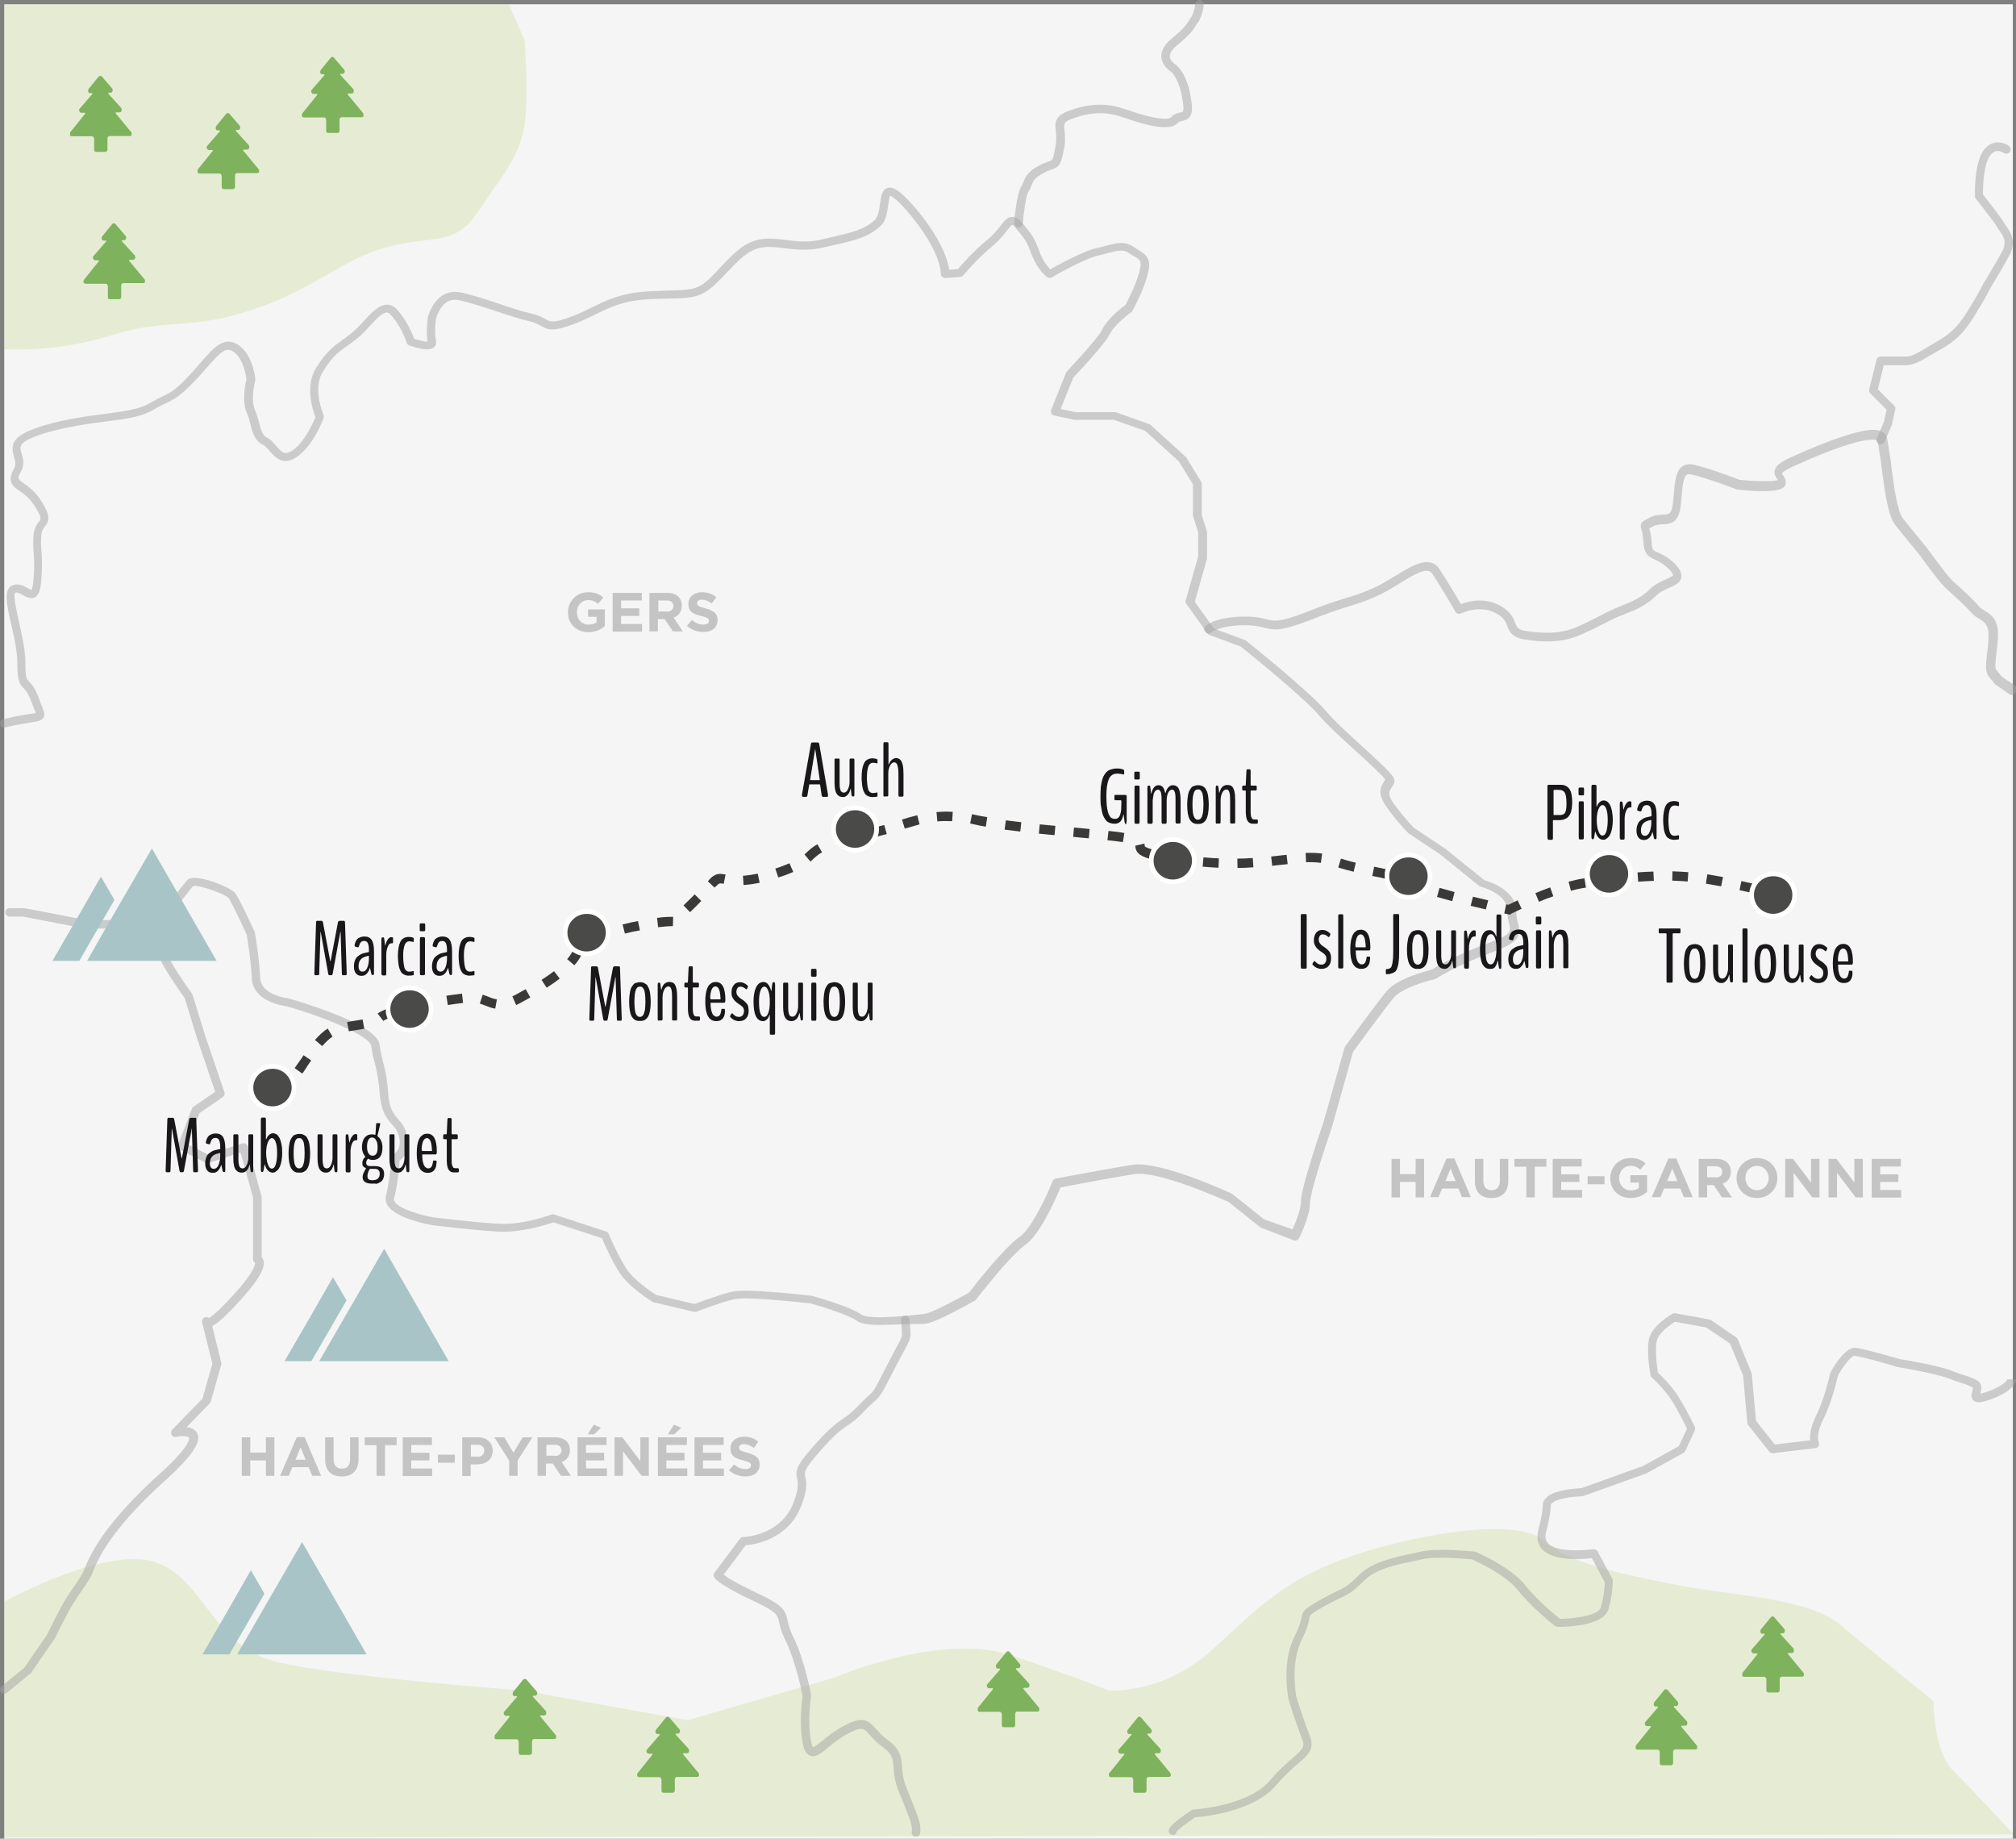 <?xml version="1.0" encoding="utf-8"?>
<!-- Generator: Adobe Illustrator 24.0.0, SVG Export Plug-In . SVG Version: 6.00 Build 0)  -->
<svg version="1.1" id="Calque_1" xmlns="http://www.w3.org/2000/svg" xmlns:xlink="http://www.w3.org/1999/xlink" x="0px" y="0px"
	 viewBox="0 0 953 869" style="enable-background:new 0 0 953 869;" xml:space="preserve">
<rect x="0" y="0" width="953" height="869" fill="#808080" stroke="none"/>
<style type="text/css">
	.st0{fill:#F5F5F5;}
	.st1{opacity:0.18;enable-background:new    ;}
	.st2{fill:#A3C135;}
	.st3{opacity:0.5;enable-background:new    ;}
	.st4{fill:#A3A2A2;}
	.st5{fill:#3A3938;}
	.st6{clip-path:url(#SVGID_2_);}
	.st7{fill:#7EB25D;}
	.st8{clip-path:url(#SVGID_4_);}
	.st9{clip-path:url(#SVGID_6_);}
	.st10{clip-path:url(#SVGID_8_);}
	.st11{clip-path:url(#SVGID_10_);}
	.st12{clip-path:url(#SVGID_12_);}
	.st13{clip-path:url(#SVGID_14_);}
	.st14{clip-path:url(#SVGID_16_);}
	.st15{clip-path:url(#SVGID_18_);}
	.st16{clip-path:url(#SVGID_20_);}
	.st17{opacity:0.2;enable-background:new    ;}
	.st18{clip-path:url(#SVGID_22_);}
	.st19{fill:#4A4A49;stroke:#FFFFFF;stroke-width:2.247;stroke-miterlimit:10;}
	.st20{clip-path:url(#SVGID_24_);}
	.st21{clip-path:url(#SVGID_26_);}
	.st22{clip-path:url(#SVGID_28_);}
	.st23{clip-path:url(#SVGID_30_);}
	.st24{clip-path:url(#SVGID_32_);}
	.st25{clip-path:url(#SVGID_34_);}
	.st26{clip-path:url(#SVGID_36_);}
	.st27{enable-background:new    ;}
	.st28{fill:#1A171B;}
	.st29{clip-path:url(#SVGID_38_);}
	.st30{fill:#A8C4C6;}
	.st31{clip-path:url(#SVGID_40_);}
	.st32{clip-path:url(#SVGID_42_);}
</style>
<g id="fond">
	<g>
		<rect x="2" y="2" class="st0" width="949.5" height="867"/>
	</g>
</g>
<g id="Calque_4">
	<g class="st1">
		<path class="st2" d="M2,757c0,0,48.5-27,72-18.5c23.5,8.5,26,40.5,59,47.5c33,7,114.5,13,114.5,13l77.5,14l69-20
			c0,0,50-21.5,83-11c32.5,11,47.5,17,47.5,17s25,1.5,47-18c21.5-19,32.5-32.5,63-44c31-11.5,82.5-20.5,95-9
			c12,11.5,43,17,65.5,21.5s60,5.5,75,18.5c15,12.5,44,36,44,36s0,23.5,9,32.5c9,9,29,30.5,29,30.5L2,868.5V757z"/>
	</g>
	<g class="st1">
		<path class="st2" d="M2,2v163c0,0,23.5,2,50.5-6.5s36-2,66.5-12s43-24.5,65-30s31,0,42-16.5c11-16.5,19.5-25.5,22-41
			c2-15.5,0-40,0-40l-7.5-17H2z"/>
	</g>
</g>
<g id="Calque_1_1_">
	<g class="st3">
		<path class="st4" d="M2,800.5c-0.6,0-1.2-0.3-1.6-0.7c-0.7-0.9-0.6-2.1,0.3-2.8l10.8-8.8l10.7-15.6c0.7-1.4,5.7-11.8,9-17.1
			c1.1-1.8,2.3-3.5,3.4-5.1c2.3-3.3,4.5-6.5,5.4-9c4.9-13,17-28.3,36-45.3c14.8-13.4,13.4-16.6,13.3-16.7c-0.4-0.7-3.4-0.9-6-0.3
			c-0.9,0.2-1.8-0.2-2.2-1c-0.4-0.8-0.3-1.7,0.3-2.4L95.7,661l4.7-16.5l-4.7-18.8c-0.2-0.5-0.3-1-0.2-1.4c0.1-1,0.9-1.7,1.9-1.8
			c0.5,0,1,0.1,1.4,0.4c1.3-0.7,4.5-3.2,11.8-11.2c9.7-10.6,10-14.2,10-14.9c-0.6-0.4-1-1-1-1.7v-29.2l-5.9-21.2l-15,4.9
			c-0.5,0.2-1,0.1-1.5-0.1l-12-6c-0.9-0.5-1.3-1.6-1-2.5l6.5-17c0.1-0.4,0.4-0.7,0.7-0.9l10.3-7.1l-8.5-25.1l-5.9-19.2
			c-1.7-2.4-10.5-14.7-12.1-19.7c-1.9-4.8-8.7-15-8.8-15.1c-0.6-0.9-0.4-2.2,0.6-2.8c0.9-0.6,2.2-0.4,2.8,0.6
			c0.3,0.4,7.1,10.7,9.2,15.9c0,0.1,0,0.1,0.1,0.2c1.1,3.8,8.8,14.9,11.7,18.9c0.1,0.2,0.2,0.4,0.3,0.6l6,19.5l9,26.4
			c0.3,0.8,0,1.8-0.8,2.3l-11,7.6l-5.6,14.7l9.6,4.8l16.2-5.2c0.5-0.2,1.1-0.1,1.6,0.1c0.5,0.3,0.8,0.7,1,1.2l6.5,23.5
			c0,0.2,0.1,0.4,0.1,0.5V594c0.3,0.4,0.6,0.9,0.8,1.5c0.7,2.3,0.3,6.7-10.8,18.9c-7.2,7.9-11,11.2-13.4,12.3l4.3,17.3
			c0.1,0.3,0.1,0.7,0,1l-5,17.5c-0.1,0.3-0.3,0.6-0.5,0.8l-10.9,11.2c2,0.2,4,0.9,5,2.8c1.4,2.7,1.1,7.6-14.2,21.6
			c-18.6,16.6-30.3,31.3-34.9,43.6c-1.1,3-3.4,6.4-5.9,9.9c-1.1,1.6-2.3,3.3-3.3,5c-3.4,5.3-8.8,16.7-8.9,16.8
			c0,0.1-0.1,0.2-0.2,0.3l-11,16c-0.1,0.2-0.2,0.3-0.4,0.4l-11,9C2.9,800.4,2.5,800.5,2,800.5z"/>
	</g>
	<g class="st3">
		<path class="st4" d="M416,626.2c-5.8,0-9.4-0.7-11.2-2.1c-3.4-2.6-16.6-6.7-21.6-8.1c-11.9-1.3-31.9-3.1-35.6-2
			c-0.1,0-0.1,0-0.2,0c-5.3,1-18,5.8-18.1,5.9c-0.4,0.1-0.8,0.2-1.2,0.1l-19-4.5c-0.2,0-0.4-0.1-0.6-0.2c-0.5-0.3-12-7.4-16.2-14.7
			c-3.4-5.4-6.7-12.9-7.7-15.4l-23-7.5c-2.9,1-14.7,4.8-25.1,4.4c-11.4-0.5-31.5-3-31.7-3c-1.9-0.3-18-3.2-21.7-9.6
			c-0.9-1.6-1.1-3.3-0.5-5c1.9-7.7,2.4-17.4,2.4-17.5c0-0.8,0.5-1.4,1.2-1.7c0.4-0.2,3.9-2.1,2.4-8.2c-0.7-2.8-1.9-4.2-3.4-5.8
			c-2.4-2.7-5-5.8-5.7-14.5c-0.6-7.7-1.5-11-2.3-14.2c-0.6-2.3-1.2-4.5-1.7-8.2c-0.5-4.7-21.1-13.4-39.9-18.8
			c-1.9-0.2-16.1-2.3-16.6-13.4c-0.4-8.9-2.1-18.8-2.4-20.5c-2.7-5.9-7.3-15.7-8.6-17.3c-1.6-1.9-14.1-6.4-16.7-5.6
			c-0.7,0.7-1.9,2.2-3.1,3.8c-5.3,6.7-7.4,9.1-9.1,9.5c0,0-0.3,0.4-0.6,0.7c-1.3,1.5-3.6,4.1-10.2,4.9c-5,0.6-22.3,2.3-34.1,0
			c-9.2-1.8-21.6-4.2-23.3-4.5H4.5c-1.1,0-2-0.9-2-2s0.9-2,2-2H11c0.1,0,0.2,0,0.4,0c0.1,0,13.6,2.5,23.5,4.5
			c8.9,1.8,22.8,1.2,32.9,0c5.1-0.6,6.5-2.3,7.6-3.5c0.6-0.7,1.3-1.6,2.5-1.9c1.2-0.7,5-5.5,7.1-8.1c1.6-2,2.9-3.6,3.6-4.4
			c0.1-0.1,0.1-0.1,0.2-0.1c3.9-3.1,20.3,3.7,22.3,6.3c2.1,2.6,8.5,16.8,9.3,18.4c0.1,0.1,0.1,0.3,0.1,0.5c0.1,0.5,2,11.2,2.5,21.3
			c0.4,8.2,13.1,9.6,13.2,9.6c0.1,0,0.2,0,0.3,0.1c0.1,0,10.3,2.9,20.6,6.9c19.4,7.6,22.1,12.3,22.4,15.3c0.4,3.3,1,5.4,1.5,7.6
			c0.9,3.2,1.9,6.8,2.5,15c0.5,7.4,2.6,9.7,4.7,12.2c1.6,1.9,3.3,3.8,4.2,7.5c1.6,6.5-1.1,10.5-3.5,12.2c-0.2,2.8-0.8,10.7-2.5,17.3
			c0,0.1,0,0.1-0.1,0.2c-0.2,0.6-0.2,1.1,0.2,1.7c2.1,3.6,12.6,6.6,18.8,7.6c0.1,0,20,2.5,31.2,3c10.9,0.5,24.1-4.3,24.2-4.4
			c0.4-0.2,0.9-0.2,1.3,0l24.5,8c0.6,0.2,1,0.6,1.2,1.1c0,0.1,4,9.4,7.9,15.7c3.4,6,12.9,12.1,14.6,13.2l18.1,4.3
			c2.6-1,13.2-4.9,18.2-5.9c5.9-1.5,34,1.6,37.2,2c0.1,0,0.2,0,0.3,0.1c1.9,0.5,18.5,5.2,23.2,8.8c1.3,1,6.8,2.3,28.6-0.2l1.4-0.2
			c2.9-0.3,14.2-6.2,20.9-10c2.1-2.8,16.5-21.3,24.2-26.6c5.7-4.2,13-20.3,15.3-26.1c0.3-0.6,0.8-1.1,1.5-1.2
			c0.2,0,23.7-4.5,36.1-6.5c13-2.1,45.8,13,47.2,13.7c0.1,0.1,0.3,0.2,0.4,0.3l14.8,11.8L611,581c1.4-3,4-9.4,4-13.4
			c0-6.1,9.4-33.7,10.6-37.1l10-35.4c0.1-0.2,0.2-0.4,0.3-0.6c0.6-0.8,14.6-20.1,19.6-26.1c5-6,18.8-9.5,21.2-10.1
			c1.8-1.1,10.7-6.6,26.6-12.5c11.3-4.2,11-5.3,10.1-9.2c-0.4-1.7-0.9-3.8-0.9-6.5c0-7.8-12.4-11-12.5-11c-0.3-0.1-0.5-0.2-0.8-0.4
			l-18.4-14.9l-14.9-9.9c-0.1-0.1-0.2-0.2-0.3-0.3c-0.2-0.2-5.2-5.2-10.2-12.3c-4.4-6.1-2.9-9.4-1-12.2c0.2-0.2,0.3-0.5,0.4-0.7
			c-1.4-2.1-8.1-8.2-13.5-13.1c-6.6-6-13.5-12.2-17.4-16.8c-7.9-9.3-34.6-30.7-37.5-33l-14.7-5.4c-0.4-0.1-0.7-0.4-0.9-0.7l-10-14
			c-0.4-0.5-0.5-1.1-0.3-1.7l5.9-20.7v-11.4l-2.4-7.7c-0.1-0.2-0.1-0.4-0.1-0.6v-14.4l-6.6-10.8l-16-14.5l-14.8-5.2h-18.2
			c-0.1,0-0.3,0-0.4,0l-9.5-2c-0.6-0.1-1.1-0.5-1.4-1s-0.3-1.1-0.1-1.7l7-17.5c0.1-0.2,0.2-0.5,0.4-0.7c0.1-0.1,13.7-14.3,16.6-19.5
			c2.4-5.3,9.5-10.7,11.2-12c1-1.9,5.3-10.2,6.6-16.1c0,0,0-0.1,0-0.1c1.2-4.4,0.3-5-3-6.9c-0.7-0.4-1.4-0.8-2.2-1.4
			c-2.6-1.7-5.1-1.1-9.8,0.1c-1.4,0.4-2.9,0.8-4.6,1.2c-6.6,1.4-21.8,10.2-21.9,10.3c-0.7,0.4-1.6,0.4-2.2-0.1
			c-0.2-0.1-4.5-3.4-7.2-10.4c-2.4-6.3-2.8-7.1-7.7-12.9c-1.1-1.4-1.6-1.5-1.6-1.5c-0.4,0.1-1.6,1.6-2.5,2.8c-1.5,1.9-3.5,4.5-6.5,7
			c-7.7,6.3-14.1,14.1-14.2,14.2c-0.4,0.4-0.9,0.7-1.4,0.7l-7,0.5c-0.6,0-1.2-0.2-1.6-0.6c-0.4-0.4-0.6-1-0.6-1.6
			c0-0.1,0.5-10.1-15.5-29c-5.7-6.5-7.8-7.6-8.4-7.7c-0.4,0.7-0.7,2.8-0.9,4.2c-0.5,3.5-1,7.9-3.9,10.3c-5.5,5.1-11.9,6.6-21.7,8.8
			c-1.5,0.3-3,0.7-4.7,1.1c-7.5,1.8-13.6,1-19,0.4c-3.9-0.5-7.3-0.9-10.6-0.3c-6.2,1.1-10.5,5.6-16.3,11.7c-1.4,1.5-2.9,3.1-4.6,4.7
			c-7.3,7.3-11.9,7.5-22.8,7.7c-2.7,0.1-5.8,0.1-9.5,0.3c-12,0.7-18,3.6-24.9,7c-3.3,1.6-6.7,3.3-11,4.9c-9.5,3.5-11.7,2.7-15.2,0.7
			c-1.3-0.7-2.8-1.6-5.5-2.2c-4.3-1-9.6-2.7-15.3-4.6c-6.4-2.1-12.9-4.3-18.2-5.4c-7.7-1.5-10.3,7.8-10.6,8.9
			c-0.3,1.9-0.8,7.2,0,10.1c0.3,1.3,0,2.5-0.9,3.3c-2.2,2-7.6,0.6-11.8-0.9c-0.6-0.2-1-0.7-1.2-1.3c0-0.1-2.4-7.7-7.6-13.2
			c-0.8-0.9-1.4-1-1.8-1c-2.1,0-5.4,3.5-8.2,6.6c-2,2.2-4.1,4.4-6.3,6.1c-1.7,1.3-3.2,2.4-4.5,3.3c-4.2,3-6.7,4.8-11,11.7
			c-5.4,8,0.1,20.5,0.1,20.6c0.2,0.5,0.2,1,0.1,1.5c-0.2,0.5-4.8,13.2-12.8,18.5c-6.5,4.4-10.3,0-12.8-2.9c-1.1-1.3-2.1-2.5-3.2-2.9
			c-0.1,0-0.1-0.1-0.2-0.1c-3.7-2.1-4.7-5.9-5.6-9.5c-0.5-1.8-0.9-3.7-1.7-5.4c-2.5-5.5-0.7-14-0.2-16c-0.2-1.7-1.5-10.1-6.5-13.2
			c-3.3-2-5.8,0.4-12.2,7.7c-1.7,1.9-3.6,4.2-5.8,6.4c-7,7.3-9.5,8.5-13.6,10.5c-1.7,0.8-3.6,1.7-6.3,3.3
			c-5.3,3.1-12.7,4.1-22.1,5.3c-8.3,1.1-17.8,2.3-28.4,5.4c-13.1,4-12.5,6.3-11.4,9.7c0.7,2.2,1.6,5.3-0.4,8.8
			c-1.7,3-1.5,3.2,1.4,5.3c2.3,1.7,5.6,3.9,8.5,8.7c4.1,6.6,3.8,8.9,1.5,11.7c-0.8,1-1.6,2-1.7,4.5c-0.2,3.1-0.1,5,0.1,7.2
			c0.2,3.1,0.5,6.5-0.1,13.9c-0.4,4.7-1.2,6.9-3,7.9c-2,1-3.9-0.1-5.6-1c-1.6-0.9-2.8-1.5-3.7-1.2c-1.1,1.1,0.7,9.1,1.8,13.9
			c1.4,6.2,3,13.2,3,19.2c0,7.1,0.6,7.7,1.8,9c1.2,1.2,2.8,2.9,4.6,7.9c0.5,1.5,1,2.7,1.4,3.7c1,2.4,1.6,3.8,0.8,5.3
			c-0.9,1.5-2.5,1.8-5.8,2.3c-2.6,0.4-6.6,1-12.3,2.4c-1.1,0.3-2.2-0.4-2.4-1.5c-0.3-1.1,0.4-2.2,1.5-2.4c5.9-1.5,10-2.1,12.7-2.5
			c1-0.1,1.9-0.3,2.6-0.4c-0.2-0.5-0.4-1-0.6-1.6c-0.4-1-0.9-2.2-1.5-3.8c-1.5-4.2-2.7-5.4-3.7-6.4c-2.1-2.2-2.9-3.8-2.9-11.7
			c0-5.6-1.5-12.4-2.9-18.4c-2.2-9.7-3.8-16.7,0.7-18.5c2.8-1.1,5.3,0.3,7.2,1.4c0.5,0.3,1.3,0.7,1.7,0.9c0.2-0.4,0.6-1.5,0.9-4.6
			c0.6-7,0.3-10.3,0.1-13.3c-0.2-2.3-0.3-4.4-0.1-7.7c0.2-3.7,1.7-5.5,2.6-6.7c1-1.2,1.5-1.9-1.8-7.1c-2.5-4.1-5.2-6-7.4-7.5
			c-3.1-2.2-6.1-4.3-2.6-10.5c1.1-2,0.6-3.6,0-5.7c-1.9-6.5-0.3-10.3,14.1-14.7c10.9-3.2,20.5-4.4,29-5.5c8.9-1.2,15.9-2.1,20.6-4.8
			c2.8-1.6,4.9-2.7,6.6-3.5c4-1.9,6-2.9,12.4-9.7c2.1-2.2,4-4.4,5.6-6.3c6.1-7,10.9-12.5,17.4-8.5c7.3,4.5,8.4,16,8.4,16.5
			c0,0.2,0,0.5-0.1,0.7c-0.6,2.5-1.9,9.7-0.1,13.7c0.9,2.1,1.5,4.2,2,6.1c0.9,3.6,1.6,5.8,3.6,7c1.8,0.8,3.2,2.4,4.5,4
			c2.7,3.1,4,4.4,7.5,2.2c5.9-3.9,9.9-13.2,11-15.8c-1.2-3.2-5.2-15,0.5-23.6c4.8-7.5,7.8-9.7,12.1-12.8c1.3-0.9,2.7-1.9,4.3-3.2
			c1.9-1.5,3.9-3.6,5.8-5.7c3.7-4,7.3-7.9,11.2-7.9c0,0,0,0,0,0c1.8,0,3.3,0.8,4.7,2.3c4.6,5.1,7.2,11.4,8.1,13.8
			c2.5,0.8,5,1.4,6.3,1.4c-0.8-4.4,0.1-10.8,0.1-11.1c0-0.1,0-0.1,0-0.2c1.2-5,5.9-13.9,15.4-12c5.5,1.1,12.2,3.3,18.7,5.5
			c5.6,1.9,10.8,3.6,14.9,4.5c3.3,0.7,5.1,1.7,6.6,2.6c2.4,1.4,3.6,2,11.8-1c4.1-1.5,7.4-3.1,10.6-4.7c7-3.4,13.7-6.7,26.5-7.4
			c3.8-0.2,6.9-0.3,9.7-0.4c10.6-0.3,13.8-0.3,20-6.6c1.6-1.6,3.1-3.2,4.5-4.7c6.2-6.5,11-11.6,18.6-12.9c3.9-0.7,7.8-0.2,11.8,0.3
			c5.3,0.7,10.8,1.4,17.5-0.3c1.7-0.4,3.2-0.8,4.7-1.1c9.4-2.2,15.1-3.5,19.9-7.9c1.7-1.5,2.2-4.8,2.6-7.8c0.5-3.5,0.9-6.7,3.6-7.5
			c2.8-0.8,6.2,1.6,12.7,9c13,15.3,15.8,25.4,16.4,29.7l4.1-0.3c1.8-2.1,7.4-8.6,14.2-14.1c2.7-2.2,4.5-4.5,5.9-6.3
			c1.9-2.4,3.3-4.3,5.6-4.3c0,0,0,0,0.1,0c2,0,3.6,1.6,4.7,2.9c5.1,6.1,5.8,7.4,8.3,14.1c1.5,4,3.7,6.5,4.9,7.8
			c3.9-2.2,15.7-8.7,21.8-10c1.6-0.3,3-0.7,4.4-1.1c4.8-1.3,8.9-2.4,13.1,0.4c0.7,0.5,1.4,0.9,2,1.3c3.5,2.1,6.9,4.1,4.8,11.4
			c-1.6,7.2-7,17.1-7.2,17.5c-0.1,0.3-0.4,0.5-0.6,0.7c-0.1,0.1-8.1,5.8-10.3,10.7c0,0,0,0.1-0.1,0.1c-2.9,5.3-15,18-17,20.1
			l-6,14.9l7,1.5H527c0.2,0,0.5,0,0.7,0.1l15.5,5.5c0.3,0.1,0.5,0.2,0.7,0.4l16.5,15c0.1,0.1,0.3,0.3,0.4,0.4l7,11.5
			c0.2,0.3,0.3,0.7,0.3,1v14.7l2.4,7.7c0.1,0.2,0.1,0.4,0.1,0.6v12c0,0.2,0,0.4-0.1,0.6l-5.7,20.1l9.1,12.7l14.4,5.3
			c0.2,0.1,0.4,0.2,0.6,0.3c1.2,1,29.8,23.7,38.3,33.8c3.7,4.4,10.8,10.8,17,16.5c13.3,12.1,15.8,14.6,14.8,17.1
			c-0.3,0.7-0.7,1.4-1.1,2c-1.2,1.8-2.2,3.2,0.9,7.6c4.4,6.1,8.8,10.8,9.7,11.6l14.8,9.9c0.1,0,0.1,0.1,0.2,0.1l18.2,14.7
			c2.6,0.7,15.1,4.8,15.1,14.8c0,2.2,0.4,4,0.8,5.5c1.6,6.5,0.1,9.2-12.6,13.9c-17,6.3-26,12.2-26.1,12.3c-0.2,0.1-0.4,0.2-0.7,0.3
			c-4.1,0.9-15.7,4.3-19.4,8.8c-4.6,5.5-17.4,23.1-19.2,25.6l-9.9,35.2c0,0,0,0.1,0,0.1c-4.2,12.1-10.4,31.7-10.4,35.8
			c0,6.4-5,16.5-5.2,16.9c-0.5,0.9-1.6,1.3-2.5,1l-15.5-6c-0.2-0.1-0.4-0.2-0.5-0.3l-14.8-11.8c-2.9-1.3-33.4-15-44.6-13.2
			c-10.8,1.7-30.1,5.4-34.9,6.3c-1.8,4.5-9.3,21.7-16.3,26.9c-7.7,5.3-23.4,25.9-23.6,26.1c-0.2,0.2-0.4,0.4-0.6,0.5
			c-1.8,1-18,10.2-22.8,10.8l-1.4,0.2C427.7,625.7,421,626.2,416,626.2z M77.8,428.1C77.8,428.1,77.8,428.1,77.8,428.1
			C77.8,428.1,77.8,428.1,77.8,428.1z"/>
	</g>
	<g>
		<path class="st5" d="M131.3,517.3c-2,0-3.5-1.1-4.1-2.1l3.7-2.5c0,0,0,0-0.1-0.1c0,0.1,0.2,0.2,0.5,0.2c0.3,0,1.2-0.1,2.8-1.5
			l2.9,3.3C135,516.4,133.1,517.3,131.3,517.3z M142.9,507.4l-3.6-2.6c0.9-1.3,1.7-2.5,2.6-3.7c0.6-0.8,1.1-1.6,1.6-2.4l3.6,2.5
			c-0.5,0.8-1.1,1.5-1.6,2.3C144.7,504.9,143.8,506.1,142.9,507.4z M152.3,494.4l-3.4-2.9c2.1-2.4,4-4.1,6-5.4l2.3,3.8
			C155.7,490.9,154.1,492.4,152.3,494.4z M164.9,487.4l-0.8-4.4c1.3-0.2,2.5-0.4,3.8-0.6c1.2-0.2,2.4-0.4,3.5-0.6l0.8,4.4
			c-1.2,0.2-2.4,0.4-3.6,0.6C167.3,487,166.1,487.2,164.9,487.4z M181.2,482.5l-2.7-3.5c1.3-1,3.8-2.1,7.6-3.2l1.3,4.3
			C183.2,481.2,181.7,482.1,181.2,482.5z M195.8,477.9l-0.9-4.3c2.3-0.5,4.8-1,7.3-1.5l0.8,4.4C200.4,476.9,198,477.4,195.8,477.9z
			 M234.1,476.7c-1.9-0.3-3.5-1-5.1-1.6c-0.8-0.3-1.5-0.6-2.2-0.8l1.4-4.2c0.9,0.3,1.7,0.6,2.5,0.9c1.4,0.6,2.7,1.1,4.2,1.3
			L234.1,476.7z M244,475l-1.8-4.1c0.9-0.4,1.8-0.9,2.7-1.4c1.3-0.7,2.4-1.4,3.6-2l2.2,3.9c-1.2,0.7-2.4,1.3-3.6,2
			C246,474,245,474.6,244,475z M211.7,475l-0.7-4.4c2.8-0.4,5.3-0.8,7.4-1l0.5,4.4C216.9,474.2,214.4,474.6,211.7,475z M258.4,466.8
			l-2.4-3.7c2.3-1.5,4.2-2.8,5.9-4.1l2.7,3.5C262.8,463.9,260.8,465.3,258.4,466.8z M271.5,456.2l-3.4-2.9c1-1.1,1.8-2.3,2.4-3.4
			c0.4-0.7,0.7-1.3,0.8-1.9l4.4,0.8c-0.2,1-0.6,2.1-1.3,3.3C273.7,453.5,272.7,454.9,271.5,456.2z M279.8,445.5l-1.3-4.3
			c1.7-0.5,3.8-1.1,6.6-1.9l0.5-0.2l1.2,4.3l-0.5,0.2C283.6,444.4,281.5,445,279.8,445.5z M295.4,441.2l-1.1-4.3
			c2.5-0.6,5-1.2,7.3-1.6l0.9,4.4C300.2,440.1,297.8,440.6,295.4,441.2z M311.1,438.2l-0.5-4.4c3.8-0.5,6.2-0.5,7.3-0.5l0.3,0
			l-0.1,4.4l-0.3,0C316.9,437.7,314.7,437.8,311.1,438.2z M713.8,432.3l-0.8-0.2c0,0-0.7-0.1-1.9-0.4l0.9-4.3
			c0.4,0.1,0.8,0.2,1.1,0.2c0.8-0.4,2.3-1.1,4.3-2.1l1.9,4c-3,1.4-4.9,2.3-4.9,2.3L713.8,432.3z M326.2,431.1l-3.1-3.2
			c1.7-1.6,3.5-3.4,5.3-5.2l3.1,3.1C329.7,427.7,327.9,429.5,326.2,431.1z M702.4,429.8c-2.2-0.5-4.7-1.1-7.2-1.7l1.1-4.3
			c2.5,0.6,5,1.2,7.2,1.7L702.4,429.8z M727.5,426.2l-1.7-4.1c2.4-1,4.8-1.9,7-2.7l1.5,4.2C732.1,424.3,729.8,425.2,727.5,426.2z
			 M686.5,425.9c-2.6-0.7-5-1.4-7.2-2l1.2-4.3c2.1,0.6,4.5,1.3,7.1,2L686.5,425.9z M842.9,425.6c-0.1,0-1.9-0.5-4.8-1.3l1.1-4.3
			c5,1.3,5.1,1.3,5.3,1.4l-2,4l1-2L842.9,425.6z M829.5,422.3c-2.3-0.5-4.7-1.1-7.2-1.6l0.9-4.3c2.5,0.6,5,1.1,7.3,1.6L829.5,422.3z
			 M670.7,421.2c-2.1-0.8-3.9-1.5-5.2-2.2c-0.6-0.3-1.2-0.6-1.7-0.8l1.8-4.1c0.6,0.3,1.3,0.6,1.9,0.9c1.2,0.6,2.8,1.3,4.7,2
			L670.7,421.2z M742.6,421l-1.1-4.3c2.7-0.7,5.2-1.3,7.5-1.6l0.7,4.4C747.5,419.8,745.1,420.3,742.6,421z M337.8,419.5l-3.2-3
			c0.3-0.3,0.6-0.6,0.8-0.9c1.7-1.8,3.2-2.6,5.1-2.6c0.8,0,1.6,0.2,2.5,0.3l-0.9,4.4c-0.6-0.1-1.2-0.2-1.6-0.2c-0.3,0-0.7,0-1.8,1.2
			C338.4,418.8,338.1,419.1,337.8,419.5z M813.6,418.9c-2.6-0.5-5-0.9-7.2-1.3l0.7-4.4c2.3,0.4,4.7,0.8,7.4,1.3L813.6,418.9z
			 M758.3,418.3l-0.5-4.4c2.5-0.3,4.9-0.6,7.4-0.8l0.5,4.4C763.2,417.8,760.8,418,758.3,418.3z M351.5,418.3l-0.3-4.4
			c2.1-0.1,4.4-0.5,7-1l0.9,4.3C356.3,417.8,353.8,418.1,351.5,418.3z M774.4,416.7l-0.3-4.4c2.6-0.2,5.1-0.3,7.5-0.4l0.2,4.4
			C779.4,416.4,777,416.5,774.4,416.7z M797.8,416.6c-2.3-0.2-4.8-0.3-7.3-0.4l0.1-4.4c2.6,0.1,5.1,0.2,7.5,0.4L797.8,416.6z
			 M655.8,415.5c-2.3-0.6-4.8-1.1-7.1-1.5l0.9-4.4c2.4,0.5,4.9,1,7.3,1.6L655.8,415.5z M367.9,414.7l-1.4-4.2
			c2.6-0.8,4.8-1.7,6.7-2.5l1.8,4.1C372.9,413,370.6,413.9,367.9,414.7z M639.9,412c-2.5-0.6-4.9-1.3-7.3-2l1.3-4.2
			c2.3,0.7,4.6,1.4,7,1.9L639.9,412z M585,410.2l-0.1-4.4c2.4,0,4.8-0.1,7.3-0.3l0.3,4.4C589.9,410.1,587.5,410.2,585,410.2z
			 M576,410.1c-2.4-0.1-5-0.3-7.5-0.5l0.4-4.4c2.5,0.2,4.9,0.4,7.3,0.5L576,410.1z M601.4,409.2l-0.5-4.4c1.9-0.2,3.7-0.4,5.4-0.6
			l1.9-0.2l0.5,4.4l-1.9,0.2C605.1,408.7,603.3,409,601.4,409.2z M559.6,408.6c-2.7-0.3-5.2-0.7-7.4-1l0.7-4.4
			c2.1,0.3,4.6,0.7,7.2,1L559.6,408.6z M624.4,407.8c-2.1-0.3-4.5-0.4-7-0.3l-0.2-4.4c2.8-0.1,5.4,0,7.8,0.3L624.4,407.8z
			 M383.1,407.2l-2.8-3.4c0.5-0.4,0.9-0.8,1.3-1.2c1.3-1.2,2.7-2.4,4.8-3.6l2.2,3.8c-1.7,1-2.8,1.9-4.1,3.1
			C384,406.4,383.6,406.8,383.1,407.2z M543.2,405.8c-5.1-1.5-6.2-3.2-6.5-5.7c0-0.1,0-0.3,0-0.4l4.3-1c0.1,0.3,0.1,0.6,0.1,0.9
			c0,0.2,0,0.4,0.1,0.4c0,0,0.4,0.6,3.2,1.4L543.2,405.8z M396.3,399.8l-1.3-4.3c2.1-0.6,4.5-1.2,7.3-1.9l1,4.3
			C400.6,398.6,398.3,399.3,396.3,399.8z M530.8,398c-1.9-0.3-4.3-0.6-7.3-0.9l0.5-4.4c3,0.3,5.5,0.6,7.5,1L530.8,398z M514.7,396.2
			c-2.4-0.2-4.8-0.4-7.4-0.7l0.4-4.4c2.5,0.2,5,0.5,7.4,0.7L514.7,396.2z M412,396.1l-1.1-4.3c2.3-0.6,4.6-1.2,7.1-1.9l1.2,4.3
			C416.7,394.8,414.3,395.5,412,396.1z M498.5,394.7c-2.4-0.2-4.9-0.5-7.4-0.7l0.4-4.4c2.5,0.2,4.9,0.5,7.4,0.7L498.5,394.7z
			 M482.3,393c-2.6-0.3-5.1-0.6-7.4-0.9l0.6-4.4c2.2,0.3,4.7,0.6,7.3,0.9L482.3,393z M427.7,391.6l-1.3-4.3c2.7-0.8,5-1.5,7.2-2
			l1.1,4.3C432.6,390.2,430.4,390.9,427.7,391.6z M466,390.7c-2-0.3-3.8-0.7-5.5-1.1c-0.6-0.1-1.2-0.3-1.9-0.4l0.9-4.4
			c0.6,0.1,1.3,0.3,1.9,0.4c1.6,0.4,3.4,0.7,5.3,1L466,390.7z M443.1,388.2l-0.4-4.4c2.5-0.2,5.1-0.3,7.7-0.1l-0.3,4.4
			C447.7,388,445.5,388,443.1,388.2z"/>
	</g>
	<g>
		<defs>
			<rect id="SVGID_1_" x="93.4" y="53.5" width="29.1" height="35.9"/>
		</defs>
		<clipPath id="SVGID_2_">
			<use xlink:href="#SVGID_1_"  style="overflow:visible;"/>
		</clipPath>
		<g class="st6">
			<path class="st7" d="M122.2,79.9l-7.2-8.7c-0.1-0.1-0.1-0.2,0-0.3c0-0.1,0.1-0.2,0.2-0.2h1.7c0.4,0,0.8-0.3,0.9-0.8
				c0.1-0.4,0-1-0.2-1.3l-6.1-6.7c0,0-0.1-0.1,0-0.3c0-0.1,0.1-0.2,0.2-0.2h0.9c0.4,0,0.8-0.3,0.9-0.8c0.1-0.4,0.1-0.9-0.2-1.2
				l-4.9-5.7c-0.2-0.2-0.4-0.3-0.7-0.3s-0.4,0.1-0.7,0.3l-4.8,5.9c-0.2,0.3-0.3,0.9-0.2,1.3s0.5,0.8,0.9,0.7h0.9
				c0.1,0,0.2,0.1,0.2,0.2c0,0.1,0,0.2-0.1,0.3l-5.9,6.8c-0.3,0.3-0.4,0.8-0.2,1.2c0.1,0.4,0.5,0.8,0.9,0.8h1.7
				c0.1,0,0.2,0.1,0.2,0.2c0,0.1,0,0.2-0.1,0.3l-7,8.7c-0.2,0.3-0.3,0.9-0.2,1.2c0.1,0.4,0.5,0.7,0.9,0.7h9.6c0.5,0,0.9,0.5,1,1.1
				v5.2c0,0.7,0.4,1.1,1,1.1h4.3c0.5,0,1-0.5,1-1.1V83c0-0.7,0.4-1.2,1-1.2h9.6c0.4,0,0.8-0.3,0.9-0.7
				C122.6,80.7,122.6,80.3,122.2,79.9L122.2,79.9z"/>
		</g>
	</g>
	<g>
		<defs>
			<rect id="SVGID_3_" x="142.7" y="26.9" width="29.1" height="35.9"/>
		</defs>
		<clipPath id="SVGID_4_">
			<use xlink:href="#SVGID_3_"  style="overflow:visible;"/>
		</clipPath>
		<g class="st8">
			<path class="st7" d="M171.6,53.4l-7.2-8.7c-0.1-0.1-0.1-0.2,0-0.3c0-0.1,0.1-0.2,0.2-0.2h1.7c0.4,0,0.8-0.3,0.9-0.8
				c0.1-0.4,0-1-0.2-1.3l-6.1-6.7c0,0-0.1-0.1,0-0.3c0-0.1,0.1-0.2,0.2-0.2h0.9c0.4,0,0.8-0.3,0.9-0.8s0.1-0.9-0.2-1.2l-4.9-5.7
				c-0.2-0.2-0.4-0.3-0.7-0.3s-0.4,0.1-0.7,0.3l-4.8,5.9c-0.2,0.3-0.3,0.9-0.2,1.3s0.5,0.8,0.9,0.7h0.9c0.1,0,0.2,0.1,0.2,0.2
				c0,0.1,0,0.2-0.1,0.3l-5.9,6.8c-0.3,0.3-0.4,0.8-0.2,1.2c0.1,0.4,0.5,0.8,0.9,0.8h1.7c0.1,0,0.2,0.1,0.2,0.2c0,0.1,0,0.2-0.1,0.3
				l-7,8.7c-0.2,0.3-0.3,0.9-0.2,1.2c0.1,0.4,0.5,0.7,0.9,0.7h9.6c0.5,0,0.9,0.5,1,1.1v5.2c0,0.7,0.4,1.1,1,1.1h4.3
				c0.5,0,1-0.5,1-1.1v-5.2c0-0.7,0.4-1.2,1-1.2h9.6c0.4,0,0.8-0.3,0.9-0.7C171.9,54.1,171.9,53.7,171.6,53.4L171.6,53.4z"/>
		</g>
	</g>
	<g>
		<defs>
			<rect id="SVGID_5_" x="33.1" y="35.9" width="29.1" height="35.9"/>
		</defs>
		<clipPath id="SVGID_6_">
			<use xlink:href="#SVGID_5_"  style="overflow:visible;"/>
		</clipPath>
		<g class="st9">
			<path class="st7" d="M61.9,62.3l-7.2-8.7c-0.1-0.1-0.1-0.2,0-0.3c0-0.1,0.1-0.2,0.2-0.2h1.7c0.4,0,0.8-0.3,0.9-0.8
				c0.1-0.4,0-1-0.2-1.3l-6.1-6.7c0,0-0.1-0.1,0-0.3c0-0.1,0.1-0.2,0.2-0.2h0.9c0.4,0,0.8-0.3,0.9-0.8c0.1-0.4,0.1-0.9-0.2-1.2
				l-4.9-5.7c-0.2-0.2-0.4-0.3-0.7-0.3c-0.2,0-0.4,0.1-0.7,0.3l-4.8,5.9c-0.2,0.3-0.3,0.9-0.2,1.3c0.1,0.4,0.5,0.8,0.9,0.7h0.9
				c0.1,0,0.2,0.1,0.2,0.2c0,0.1,0,0.2-0.1,0.3l-5.9,6.8c-0.3,0.3-0.4,0.8-0.2,1.2c0.1,0.4,0.5,0.8,0.9,0.8h1.7
				c0.1,0,0.2,0.1,0.2,0.2s0,0.2-0.1,0.3l-7,8.7c-0.2,0.3-0.3,0.9-0.2,1.2c0.1,0.4,0.5,0.7,0.9,0.7h9.6c0.5,0,0.9,0.5,1,1.1v5.2
				c0,0.7,0.4,1.1,1,1.1h4.3c0.5,0,1-0.5,1-1.1v-5.2c0-0.7,0.4-1.2,1-1.2h9.6c0.4,0,0.8-0.3,0.9-0.7C62.3,63.1,62.3,62.6,61.9,62.3
				L61.9,62.3z"/>
		</g>
	</g>
	<g>
		<defs>
			<rect id="SVGID_7_" x="39.4" y="105.5" width="29.1" height="35.9"/>
		</defs>
		<clipPath id="SVGID_8_">
			<use xlink:href="#SVGID_7_"  style="overflow:visible;"/>
		</clipPath>
		<g class="st10">
			<path class="st7" d="M68.3,132l-7.2-8.7c-0.1-0.1-0.1-0.2,0-0.3c0-0.1,0.1-0.2,0.2-0.2h1.7c0.4,0,0.8-0.3,0.9-0.8
				c0.1-0.4,0-1-0.2-1.3l-6.1-6.7c0,0-0.1-0.1,0-0.3c0-0.1,0.1-0.2,0.2-0.2h0.9c0.4,0,0.8-0.3,0.9-0.8c0.1-0.4,0.1-0.9-0.2-1.2
				l-4.9-5.7c-0.2-0.2-0.4-0.3-0.7-0.3c-0.2,0-0.4,0.1-0.7,0.3l-4.8,5.9c-0.2,0.3-0.3,0.9-0.2,1.3c0.1,0.4,0.5,0.8,0.9,0.7H50
				c0.1,0,0.2,0.1,0.2,0.2s0,0.2-0.1,0.3l-5.9,6.8c-0.3,0.3-0.4,0.8-0.2,1.2c0.1,0.4,0.5,0.8,0.9,0.8h1.7c0.1,0,0.2,0.1,0.2,0.2
				c0,0.1,0,0.2-0.1,0.3l-7,8.7c-0.2,0.3-0.3,0.9-0.2,1.2c0.1,0.4,0.5,0.7,0.9,0.7H50c0.5,0,0.9,0.5,1,1.1v5.2c0,0.7,0.4,1.1,1,1.1
				h4.3c0.5,0,1-0.5,1-1.1V135c0-0.7,0.4-1.2,1-1.2h9.6c0.4,0,0.8-0.3,0.9-0.7C68.6,132.7,68.6,132.3,68.3,132L68.3,132z"/>
		</g>
	</g>
	<g>
		<defs>
			<rect id="SVGID_9_" x="773.2" y="798.4" width="29.1" height="35.9"/>
		</defs>
		<clipPath id="SVGID_10_">
			<use xlink:href="#SVGID_9_"  style="overflow:visible;"/>
		</clipPath>
		<g class="st11">
			<path class="st7" d="M802,824.8l-7.2-8.7c-0.1-0.1-0.1-0.2,0-0.3c0-0.1,0.1-0.2,0.2-0.2h1.7c0.4,0,0.8-0.3,0.9-0.8s0-1-0.2-1.3
				l-6.1-6.7c0,0-0.1-0.1,0-0.3c0-0.1,0.1-0.2,0.2-0.2h0.9c0.4,0,0.8-0.3,0.9-0.8c0.1-0.4,0.1-0.9-0.2-1.2l-4.9-5.7
				c-0.2-0.2-0.4-0.3-0.7-0.3c-0.2,0-0.4,0.1-0.7,0.3l-4.8,5.9c-0.2,0.3-0.3,0.9-0.2,1.3c0.1,0.4,0.5,0.8,0.9,0.7h0.9
				c0.1,0,0.2,0.1,0.2,0.2s0,0.2-0.1,0.3l-5.9,6.8c-0.3,0.3-0.4,0.8-0.2,1.2c0.1,0.4,0.5,0.8,0.9,0.8h1.7c0.1,0,0.2,0.1,0.2,0.2
				s0,0.2-0.1,0.3l-7,8.7c-0.2,0.3-0.3,0.9-0.2,1.2c0.1,0.4,0.5,0.7,0.9,0.7h9.6c0.5,0,0.9,0.5,1,1.1v5.2c0,0.7,0.4,1.1,1,1.1h4.3
				c0.5,0,1-0.5,1-1.1v-5.2c0-0.7,0.4-1.2,1-1.2h9.6c0.4,0,0.8-0.3,0.9-0.7C802.3,825.6,802.3,825.1,802,824.8L802,824.8z"/>
		</g>
	</g>
	<g>
		<defs>
			<rect id="SVGID_11_" x="823.6" y="764" width="29.1" height="35.9"/>
		</defs>
		<clipPath id="SVGID_12_">
			<use xlink:href="#SVGID_11_"  style="overflow:visible;"/>
		</clipPath>
		<g class="st12">
			<path class="st7" d="M852.4,790.4l-7.2-8.7c-0.1-0.1-0.1-0.2,0-0.3c0-0.1,0.1-0.2,0.2-0.2h1.7c0.4,0,0.8-0.3,0.9-0.8
				c0.1-0.4,0-1-0.2-1.3l-6.1-6.7c0,0-0.1-0.1,0-0.3c0-0.1,0.1-0.2,0.2-0.2h0.9c0.4,0,0.8-0.3,0.9-0.8c0.1-0.4,0.1-0.9-0.2-1.2
				l-4.9-5.7c-0.2-0.2-0.4-0.3-0.7-0.3c-0.2,0-0.4,0.1-0.7,0.3l-4.8,5.9c-0.2,0.3-0.3,0.9-0.2,1.3c0.1,0.4,0.5,0.8,0.9,0.7h0.9
				c0.1,0,0.2,0.1,0.2,0.2c0,0.1,0,0.2-0.1,0.3l-5.9,6.8c-0.3,0.3-0.4,0.8-0.2,1.2c0.1,0.4,0.5,0.8,0.9,0.8h1.7
				c0.1,0,0.2,0.1,0.2,0.2s0,0.2-0.1,0.3l-7,8.7c-0.2,0.3-0.3,0.9-0.2,1.2c0.1,0.4,0.5,0.7,0.9,0.7h9.6c0.5,0,0.9,0.5,1,1.1v5.2
				c0,0.7,0.4,1.1,1,1.1h4.3c0.5,0,1-0.5,1-1.1v-5.2c0-0.7,0.4-1.2,1-1.2h9.6c0.4,0,0.8-0.3,0.9-0.7
				C852.8,791.2,852.8,790.7,852.4,790.4L852.4,790.4z"/>
		</g>
	</g>
	<g>
		<defs>
			<rect id="SVGID_13_" x="524.2" y="811.4" width="29.1" height="35.9"/>
		</defs>
		<clipPath id="SVGID_14_">
			<use xlink:href="#SVGID_13_"  style="overflow:visible;"/>
		</clipPath>
		<g class="st13">
			<path class="st7" d="M553.1,837.8l-7.2-8.7c-0.1-0.1-0.1-0.2,0-0.3c0-0.1,0.1-0.2,0.2-0.2h1.7c0.4,0,0.8-0.3,0.9-0.8
				c0.1-0.4,0-1-0.2-1.3l-6.1-6.7c0,0-0.1-0.1,0-0.3c0-0.1,0.1-0.2,0.2-0.2h0.9c0.4,0,0.8-0.3,0.9-0.8c0.1-0.4,0.1-0.9-0.2-1.2
				l-4.9-5.7c-0.2-0.2-0.4-0.3-0.7-0.3c-0.2,0-0.4,0.1-0.7,0.3l-4.8,5.9c-0.2,0.3-0.3,0.9-0.2,1.3c0.1,0.4,0.5,0.8,0.9,0.7h0.9
				c0.1,0,0.2,0.1,0.2,0.2c0,0.1,0,0.2-0.1,0.3l-5.9,6.8c-0.3,0.3-0.4,0.8-0.2,1.2c0.1,0.4,0.5,0.8,0.9,0.8h1.7
				c0.1,0,0.2,0.1,0.2,0.2c0,0.1,0,0.2-0.1,0.3l-7,8.7c-0.2,0.3-0.3,0.9-0.2,1.2c0.1,0.4,0.5,0.7,0.9,0.7h9.6c0.5,0,0.9,0.5,1,1.1
				v5.2c0,0.7,0.4,1.1,1,1.1h4.3c0.5,0,1-0.5,1-1.1v-5.2c0-0.7,0.4-1.2,1-1.2h9.6c0.4,0,0.8-0.3,0.9-0.7
				C553.4,838.6,553.4,838.2,553.1,837.8L553.1,837.8z"/>
		</g>
	</g>
	<g>
		<defs>
			<rect id="SVGID_15_" x="462.2" y="780.4" width="29.1" height="35.9"/>
		</defs>
		<clipPath id="SVGID_16_">
			<use xlink:href="#SVGID_15_"  style="overflow:visible;"/>
		</clipPath>
		<g class="st14">
			<path class="st7" d="M491,806.9l-7.2-8.7c-0.1-0.1-0.1-0.2,0-0.3c0-0.1,0.1-0.2,0.2-0.2h1.7c0.4,0,0.8-0.3,0.9-0.8
				c0.1-0.4,0-1-0.2-1.3l-6.1-6.7c0,0-0.1-0.1,0-0.3c0-0.1,0.1-0.2,0.2-0.2h0.9c0.4,0,0.8-0.3,0.9-0.8c0.1-0.4,0.1-0.9-0.2-1.2
				l-4.9-5.7c-0.2-0.2-0.4-0.3-0.7-0.3s-0.4,0.1-0.7,0.3l-4.8,5.9c-0.2,0.3-0.3,0.9-0.2,1.3c0.1,0.4,0.5,0.8,0.9,0.7h0.9
				c0.1,0,0.2,0.1,0.2,0.2c0,0.1,0,0.2-0.1,0.3l-5.9,6.8c-0.3,0.3-0.4,0.8-0.2,1.2c0.1,0.4,0.5,0.8,0.9,0.8h1.7
				c0.1,0,0.2,0.1,0.2,0.2s0,0.2-0.1,0.3l-7,8.7c-0.2,0.3-0.3,0.9-0.2,1.2c0.1,0.4,0.5,0.7,0.9,0.7h9.6c0.5,0,0.9,0.5,1,1.1v5.2
				c0,0.7,0.4,1.1,1,1.1h4.3c0.5,0,1-0.5,1-1.1v-5.2c0-0.7,0.4-1.2,1-1.2h9.6c0.4,0,0.8-0.3,0.9-0.7
				C491.4,807.6,491.4,807.2,491,806.9L491,806.9z"/>
		</g>
	</g>
	<g>
		<defs>
			<rect id="SVGID_17_" x="301.2" y="811.4" width="29.1" height="35.9"/>
		</defs>
		<clipPath id="SVGID_18_">
			<use xlink:href="#SVGID_17_"  style="overflow:visible;"/>
		</clipPath>
		<g class="st15">
			<path class="st7" d="M330.1,837.8l-7.2-8.7c-0.1-0.1-0.1-0.2,0-0.3c0-0.1,0.1-0.2,0.2-0.2h1.7c0.4,0,0.8-0.3,0.9-0.8
				c0.1-0.4,0-1-0.2-1.3l-6.1-6.7c0,0-0.1-0.1,0-0.3c0-0.1,0.1-0.2,0.2-0.2h0.9c0.4,0,0.8-0.3,0.9-0.8c0.1-0.4,0.1-0.9-0.2-1.2
				l-4.9-5.7c-0.2-0.2-0.4-0.3-0.7-0.3c-0.2,0-0.4,0.1-0.7,0.3l-4.8,5.9c-0.2,0.3-0.3,0.9-0.2,1.3s0.5,0.8,0.9,0.7h0.9
				c0.1,0,0.2,0.1,0.2,0.2c0,0.1,0,0.2-0.1,0.3l-5.9,6.8c-0.3,0.3-0.4,0.8-0.2,1.2c0.1,0.4,0.5,0.8,0.9,0.8h1.7
				c0.1,0,0.2,0.1,0.2,0.2c0,0.1,0,0.2-0.1,0.3l-7,8.7c-0.2,0.3-0.3,0.9-0.2,1.2c0.1,0.4,0.5,0.7,0.9,0.7h9.6c0.5,0,0.9,0.5,1,1.1
				v5.2c0,0.7,0.4,1.1,1,1.1h4.3c0.5,0,1-0.5,1-1.1v-5.2c0-0.7,0.4-1.2,1-1.2h9.6c0.4,0,0.8-0.3,0.9-0.7
				C330.4,838.6,330.4,838.2,330.1,837.8L330.1,837.8z"/>
		</g>
	</g>
	<g>
		<defs>
			<rect id="SVGID_19_" x="233.8" y="793.5" width="29.1" height="35.9"/>
		</defs>
		<clipPath id="SVGID_20_">
			<use xlink:href="#SVGID_19_"  style="overflow:visible;"/>
		</clipPath>
		<g class="st16">
			<path class="st7" d="M262.6,819.9l-7.2-8.7c-0.1-0.1-0.1-0.2,0-0.3c0-0.1,0.1-0.2,0.2-0.2h1.7c0.4,0,0.8-0.3,0.9-0.8
				c0.1-0.4,0-1-0.2-1.3l-6.1-6.7c0,0-0.1-0.1,0-0.3c0-0.1,0.1-0.2,0.2-0.2h0.9c0.4,0,0.8-0.3,0.9-0.8s0.1-0.9-0.2-1.2l-4.9-5.7
				c-0.2-0.2-0.4-0.3-0.7-0.3c-0.2,0-0.4,0.1-0.7,0.3l-4.8,5.9c-0.2,0.3-0.3,0.9-0.2,1.3c0.1,0.4,0.5,0.8,0.9,0.7h0.9
				c0.1,0,0.2,0.1,0.2,0.2s0,0.2-0.1,0.3l-5.9,6.8c-0.3,0.3-0.4,0.8-0.2,1.2c0.1,0.4,0.5,0.8,0.9,0.8h1.7c0.1,0,0.2,0.1,0.2,0.2
				c0,0.1,0,0.2-0.1,0.3l-7,8.7c-0.2,0.3-0.3,0.9-0.2,1.2c0.1,0.4,0.5,0.7,0.9,0.7h9.6c0.5,0,0.9,0.5,1,1.1v5.2c0,0.7,0.4,1.1,1,1.1
				h4.3c0.5,0,1-0.5,1-1.1v-5.2c0-0.7,0.4-1.2,1-1.2h9.6c0.4,0,0.8-0.3,0.9-0.7C262.9,820.6,262.9,820.2,262.6,819.9L262.6,819.9z"
				/>
		</g>
	</g>
	<g class="st17">
		<path d="M268.5,289.4L268.5,289.4c0-5.2,4-9.5,9.5-9.5c3.3,0,5.3,0.9,7.2,2.5l-2.5,3c-1.4-1.2-2.7-1.8-4.8-1.8
			c-2.9,0-5.2,2.6-5.2,5.7v0.1c0,3.3,2.3,5.8,5.5,5.8c1.5,0,2.8-0.4,3.8-1.1v-2.6h-4v-3.5h7.9v7.9c-1.9,1.6-4.4,2.9-7.8,2.9
			C272.4,298.7,268.5,294.8,268.5,289.4z"/>
		<path d="M289.7,280.2h13.7v3.6h-9.8v3.7h8.6v3.6h-8.6v3.8h9.9v3.6h-13.9V280.2z"/>
		<path d="M307.1,280.2h8.3c2.3,0,4.1,0.6,5.3,1.8c1,1,1.6,2.4,1.6,4.2v0.1c0,2.9-1.6,4.8-3.9,5.6l4.4,6.5h-4.7l-3.9-5.8h-0.1h-3.1
			v5.8h-4V280.2z M315.2,289.1c2,0,3.1-1,3.1-2.6v-0.1c0-1.7-1.2-2.6-3.1-2.6h-4v5.2H315.2z"/>
		<path d="M324.7,295.8l2.4-2.8c1.6,1.4,3.4,2.2,5.4,2.2c1.6,0,2.6-0.6,2.6-1.7v-0.1c0-1-0.6-1.5-3.7-2.3c-3.7-0.9-6-2-6-5.6v-0.1
			c0-3.3,2.7-5.5,6.4-5.5c2.7,0,4.9,0.8,6.8,2.3l-2.1,3c-1.6-1.1-3.2-1.8-4.7-1.8s-2.3,0.7-2.3,1.6v0.1c0,1.2,0.8,1.6,3.9,2.4
			c3.7,1,5.8,2.3,5.8,5.5v0.1c0,3.6-2.8,5.6-6.7,5.6C329.6,298.7,326.9,297.7,324.7,295.8z"/>
	</g>
	<g class="st17">
		<path d="M114.3,679.3h4v7.2h7.4v-7.2h4v18.2h-4v-7.3h-7.4v7.3h-4V679.3z"/>
		<path d="M140.3,679.2h3.7l7.8,18.3h-4.2l-1.7-4.1h-7.7l-1.7,4.1h-4.1L140.3,679.2z M144.5,689.9l-2.4-5.9l-2.4,5.9H144.5z"/>
		<path d="M153.7,689.7v-10.4h4v10.3c0,3,1.5,4.5,3.9,4.5c2.4,0,3.9-1.5,3.9-4.4v-10.4h4v10.3c0,5.5-3.1,8.2-8,8.2
			S153.7,695.1,153.7,689.7z"/>
		<path d="M177.9,683h-5.5v-3.7h15.1v3.7h-5.5v14.5h-4V683z"/>
		<path d="M190.5,679.3h13.7v3.6h-9.8v3.7h8.6v3.6h-8.6v3.8h9.9v3.6h-13.9V679.3z"/>
		<path d="M207,687.5h8v3.8h-8V687.5z"/>
		<path d="M218.5,679.3h7.4c4.3,0,7,2.6,7,6.3v0.1c0,4.2-3.3,6.4-7.4,6.4h-3v5.5h-4V679.3z M225.7,688.5c2,0,3.2-1.2,3.2-2.8v-0.1
			c0-1.8-1.2-2.8-3.2-2.8h-3.1v5.6H225.7z"/>
		<path d="M240.7,690.3l-7-11h4.7l4.3,7.3l4.4-7.3h4.6l-7,10.9v7.3h-4V690.3z"/>
		<path d="M254.2,679.3h8.3c2.3,0,4.1,0.7,5.3,1.8c1,1,1.6,2.4,1.6,4.2v0.1c0,2.9-1.6,4.8-3.9,5.6l4.4,6.5h-4.7l-3.9-5.8h-0.1h-3.1
			v5.8h-4V679.3z M262.3,688.1c1.9,0,3.1-1,3.1-2.6v-0.1c0-1.7-1.2-2.6-3.1-2.6h-4v5.2H262.3z"/>
		<path d="M273,679.3h13.7v3.6H277v3.7h8.6v3.6H277v3.8h9.9v3.6H273V679.3z M280.7,673.3l3.4,1.5l-3.3,3.1h-3L280.7,673.3z"/>
		<path d="M290.5,679.3h3.7l8.5,11.2v-11.2h4v18.2h-3.4l-8.8-11.6v11.6h-4V679.3z"/>
		<path d="M311,679.3h13.7v3.6H315v3.7h8.6v3.6H315v3.8h9.9v3.6H311V679.3z M318.6,673.3l3.4,1.5l-3.3,3.1h-3L318.6,673.3z"/>
		<path d="M328.4,679.3h13.7v3.6h-9.8v3.7h8.6v3.6h-8.6v3.8h9.9v3.6h-13.9V679.3z"/>
		<path d="M344.6,694.9l2.4-2.8c1.6,1.4,3.4,2.2,5.4,2.2c1.6,0,2.6-0.6,2.6-1.7v-0.1c0-1-0.6-1.5-3.7-2.3c-3.7-0.9-6-2-6-5.6v-0.1
			c0-3.3,2.7-5.5,6.4-5.5c2.7,0,4.9,0.8,6.8,2.3l-2.1,3c-1.6-1.1-3.2-1.8-4.7-1.8s-2.3,0.7-2.3,1.6v0.1c0,1.2,0.8,1.6,3.9,2.4
			c3.7,1,5.8,2.3,5.8,5.5v0.1c0,3.6-2.8,5.6-6.7,5.6C349.6,697.8,346.8,696.8,344.6,694.9z"/>
	</g>
	<g class="st17">
		<path d="M657.8,547.7h4v7.2h7.4v-7.2h4v18.2h-4v-7.3h-7.4v7.3h-4V547.7z"/>
		<path d="M683.8,547.5h3.7l7.8,18.3h-4.2l-1.7-4.1h-7.7l-1.7,4.1H676L683.8,547.5z M688.1,558.2l-2.4-5.9l-2.4,5.9H688.1z"/>
		<path d="M697.2,558.1v-10.4h4V558c0,3,1.5,4.5,3.9,4.5s3.9-1.5,3.9-4.4v-10.4h4v10.3c0,5.5-3.1,8.2-8,8.2S697.2,563.4,697.2,558.1
			z"/>
		<path d="M721.4,551.4h-5.5v-3.7h15.1v3.7h-5.5v14.5h-4V551.4z"/>
		<path d="M734,547.7h13.7v3.6H738v3.7h8.6v3.6H738v3.8h9.9v3.6H734V547.7z"/>
		<path d="M750.5,555.9h8v3.8h-8V555.9z"/>
		<path d="M761.2,556.8L761.2,556.8c0-5.2,4-9.5,9.5-9.5c3.3,0,5.3,0.9,7.2,2.5l-2.5,3c-1.4-1.2-2.7-1.8-4.8-1.8
			c-2.9,0-5.2,2.6-5.2,5.7v0.1c0,3.3,2.3,5.8,5.5,5.8c1.5,0,2.8-0.4,3.8-1.1v-2.6h-4v-3.5h7.9v7.9c-1.9,1.6-4.4,2.9-7.8,2.9
			C765.1,566.2,761.2,562.2,761.2,556.8z"/>
		<path d="M788.7,547.5h3.7l7.8,18.3H796l-1.7-4.1h-7.7l-1.7,4.1h-4.1L788.7,547.5z M792.9,558.2l-2.4-5.9l-2.4,5.9H792.9z"/>
		<path d="M803,547.7h8.3c2.3,0,4.1,0.7,5.3,1.8c1,1,1.6,2.4,1.6,4.2v0.1c0,2.9-1.6,4.8-3.9,5.6l4.4,6.5H814l-3.9-5.8h-0.1H807v5.8
			h-4V547.7z M811,556.5c2,0,3.1-1,3.1-2.6v-0.1c0-1.7-1.2-2.6-3.1-2.6h-4v5.2H811z"/>
		<path d="M820.9,556.8L820.9,556.8c0-5.2,4.1-9.5,9.7-9.5s9.6,4.2,9.6,9.4v0.1c0,5.2-4.1,9.4-9.7,9.4S820.9,562,820.9,556.8z
			 M836.1,556.8L836.1,556.8c0-3.2-2.3-5.8-5.5-5.8s-5.5,2.5-5.5,5.7v0.1c0,3.1,2.3,5.7,5.5,5.7
			C833.9,562.5,836.1,559.9,836.1,556.8z"/>
		<path d="M843.9,547.7h3.7l8.5,11.2v-11.2h4v18.2h-3.4l-8.8-11.6v11.6h-4V547.7z"/>
		<path d="M864.4,547.7h3.7l8.5,11.2v-11.2h4v18.2h-3.4l-8.8-11.6v11.6h-4V547.7z"/>
		<path d="M884.9,547.7h13.7v3.6h-9.8v3.7h8.6v3.6h-8.6v3.8h9.9v3.6h-13.9V547.7z"/>
	</g>
	<g>
		<defs>
			<rect id="SVGID_21_" x="827" y="411.8" width="22.6" height="22.2"/>
		</defs>
		<clipPath id="SVGID_22_">
			<use xlink:href="#SVGID_21_"  style="overflow:visible;"/>
		</clipPath>
		<g class="st18">
			<path class="st19" d="M848.4,423c0,5.5-4.6,10-10.2,10s-10.2-4.4-10.2-10s4.6-10,10.2-10C843.9,412.9,848.4,417.4,848.4,423"/>
		</g>
	</g>
	<g>
		<defs>
			<rect id="SVGID_23_" x="749.4" y="401.8" width="22.6" height="22.2"/>
		</defs>
		<clipPath id="SVGID_24_">
			<use xlink:href="#SVGID_23_"  style="overflow:visible;"/>
		</clipPath>
		<g class="st20">
			<path class="st19" d="M770.8,413c0,5.5-4.6,10-10.2,10s-10.2-4.4-10.2-10s4.6-10,10.2-10C766.3,402.9,770.8,407.4,770.8,413"/>
		</g>
	</g>
	<g>
		<defs>
			<rect id="SVGID_25_" x="654.6" y="402.9" width="22.6" height="22.2"/>
		</defs>
		<clipPath id="SVGID_26_">
			<use xlink:href="#SVGID_25_"  style="overflow:visible;"/>
		</clipPath>
		<g class="st21">
			<path class="st19" d="M676,414.1c0,5.5-4.6,10-10.2,10s-10.2-4.4-10.2-10s4.6-10,10.2-10C671.5,404,676,408.6,676,414.1"/>
		</g>
	</g>
	<g>
		<defs>
			<rect id="SVGID_27_" x="543.2" y="395.6" width="22.6" height="22.2"/>
		</defs>
		<clipPath id="SVGID_28_">
			<use xlink:href="#SVGID_27_"  style="overflow:visible;"/>
		</clipPath>
		<g class="st22">
			<path class="st19" d="M564.6,406.8c0,5.5-4.6,10-10.2,10c-5.6,0-10.2-4.4-10.2-10s4.6-10,10.2-10
				C560.1,396.7,564.6,401.3,564.6,406.8"/>
		</g>
	</g>
	<g>
		<defs>
			<rect id="SVGID_29_" x="393" y="380.7" width="22.6" height="22.2"/>
		</defs>
		<clipPath id="SVGID_30_">
			<use xlink:href="#SVGID_29_"  style="overflow:visible;"/>
		</clipPath>
		<g class="st23">
			<path class="st19" d="M414.4,391.8c0,5.5-4.6,10-10.2,10c-5.6,0-10.2-4.4-10.2-10s4.6-10,10.2-10
				C409.9,381.8,414.4,386.3,414.4,391.8"/>
		</g>
	</g>
	<g>
		<defs>
			<rect id="SVGID_31_" x="266.1" y="429.6" width="22.6" height="22.2"/>
		</defs>
		<clipPath id="SVGID_32_">
			<use xlink:href="#SVGID_31_"  style="overflow:visible;"/>
		</clipPath>
		<g class="st24">
			<path class="st19" d="M287.5,440.8c0,5.5-4.6,10-10.2,10c-5.6,0-10.2-4.4-10.2-10s4.6-10,10.2-10
				C283,430.7,287.5,435.2,287.5,440.8"/>
		</g>
	</g>
	<g>
		<defs>
			<rect id="SVGID_33_" x="182.4" y="465.7" width="22.6" height="22.2"/>
		</defs>
		<clipPath id="SVGID_34_">
			<use xlink:href="#SVGID_33_"  style="overflow:visible;"/>
		</clipPath>
		<g class="st25">
			<path class="st19" d="M203.8,476.9c0,5.5-4.6,10-10.2,10c-5.6,0-10.2-4.4-10.2-10s4.6-10,10.2-10
				C199.3,466.8,203.8,471.3,203.8,476.9"/>
		</g>
	</g>
	<g>
		<defs>
			<rect id="SVGID_35_" x="117.5" y="502.8" width="22.6" height="22.2"/>
		</defs>
		<clipPath id="SVGID_36_">
			<use xlink:href="#SVGID_35_"  style="overflow:visible;"/>
		</clipPath>
		<g class="st26">
			<path class="st19" d="M139,514c0,5.5-4.6,10-10.2,10s-10.2-4.4-10.2-10c0-5.5,4.6-10,10.2-10C134.4,503.9,139,508.5,139,514"/>
		</g>
	</g>
	<g>
		<g class="st27">
			<path class="st28" d="M788.2,464.4c-0.2,0-0.3-0.1-0.3-0.2c-0.1-0.1-0.1-0.3-0.1-0.7v-22c0-0.3-0.1-0.4-0.2-0.4h-3.1
				c-0.1,0-0.2,0-0.2,0c0,0-0.1-0.1-0.1-0.2c0-0.1-0.1-0.2-0.1-0.4v-1c0-0.3,0-0.5,0.1-0.6s0.2-0.1,0.3-0.1h9.5c0.2,0,0.3,0,0.3,0.1
				s0.1,0.3,0.1,0.6v1c0,0.2,0,0.3-0.1,0.4c0,0.1-0.1,0.2-0.1,0.2c0,0-0.1,0-0.2,0h-3.1c-0.1,0-0.2,0.1-0.2,0.4v22
				c0,0.4,0,0.6-0.1,0.7c-0.1,0.1-0.2,0.2-0.3,0.2H788.2z"/>
			<path class="st28" d="M802.5,464.4c-0.4,0.1-0.9,0.1-1.4,0.1s-1,0-1.4-0.1c-0.4-0.1-0.9-0.3-1.4-0.7c-0.5-0.4-0.9-0.9-1.2-1.5
				c-0.3-0.6-0.6-1.5-0.8-2.7c-0.2-1.2-0.3-2.6-0.3-4.2c0-1.2,0.1-2.2,0.2-3.1c0.1-0.9,0.3-1.7,0.4-2.3c0.2-0.6,0.4-1.2,0.7-1.6
				c0.3-0.5,0.6-0.8,0.8-1.1c0.3-0.3,0.6-0.5,1-0.6c0.4-0.1,0.7-0.2,1-0.3c0.3,0,0.6-0.1,1-0.1c0.4,0,0.7,0,1,0.1
				c0.3,0,0.6,0.1,1,0.3c0.4,0.1,0.7,0.4,1,0.6s0.6,0.6,0.8,1.1c0.3,0.5,0.5,1,0.7,1.6c0.2,0.6,0.3,1.4,0.4,2.3s0.2,2,0.2,3.1
				c0,1.6-0.1,3-0.3,4.2c-0.2,1.2-0.5,2.1-0.8,2.7c-0.3,0.6-0.7,1.1-1.2,1.5C803.4,464.1,802.9,464.3,802.5,464.4z M801.1,462.6
				c0.4,0,0.7-0.1,1-0.3c0.3-0.2,0.5-0.5,0.8-1c0.2-0.5,0.4-1.2,0.6-2.2s0.2-2.2,0.2-3.7c0-1.5-0.1-2.8-0.2-3.7s-0.3-1.7-0.6-2.2
				s-0.5-0.8-0.8-1c-0.3-0.2-0.6-0.2-1-0.2s-0.7,0.1-1,0.2c-0.3,0.2-0.5,0.5-0.8,1c-0.2,0.5-0.4,1.2-0.6,2.2s-0.2,2.2-0.2,3.7
				c0,1.5,0.1,2.7,0.2,3.7c0.1,1,0.3,1.7,0.6,2.2c0.2,0.5,0.5,0.8,0.8,1C800.3,462.5,800.7,462.6,801.1,462.6z"/>
			<path class="st28" d="M813.8,464.6c-0.6,0-1.1-0.1-1.6-0.3c-0.4-0.2-0.8-0.5-1.2-1c-0.4-0.5-0.7-1.2-0.9-2.1s-0.3-2.1-0.3-3.5
				v-10.4c0-0.4,0-0.6,0.1-0.7c0.1-0.1,0.2-0.2,0.3-0.2h1.6c0.2,0,0.3,0.1,0.3,0.2c0.1,0.1,0.1,0.4,0.1,0.7v11
				c0,1.5,0.2,2.6,0.5,3.3c0.3,0.6,0.8,0.9,1.5,0.9c0.8,0,1.4-0.5,1.9-1.5c0.5-1,0.8-2.2,0.8-3.4v-10.3c0-0.4,0-0.6,0.1-0.7
				c0.1-0.1,0.2-0.2,0.3-0.2h1.5c0.2,0,0.3,0.1,0.3,0.2c0.1,0.1,0.1,0.4,0.1,0.7v15.9c0,0.7-0.1,1.1-0.4,1.1h-0.4
				c-0.2,0-0.3-0.1-0.4-0.2c-0.1-0.1-0.2-0.4-0.2-0.7l-0.3-2.5c0-0.2-0.1-0.2-0.1-0.2c0,0-0.1,0.1-0.1,0.2c-0.3,1.3-0.8,2.2-1.4,2.7
				C815.3,464.3,814.6,464.6,813.8,464.6z"/>
			<path class="st28" d="M824.1,464.4c-0.3,0-0.4-0.3-0.4-1v-23.5c0-0.7,0.1-1.1,0.4-1.1h1.6c0.3,0,0.4,0.4,0.4,1.1v23.5
				c0,0.7-0.1,1-0.4,1H824.1z"/>
			<path class="st28" d="M835.9,464.4c-0.4,0.1-0.9,0.1-1.4,0.1s-1,0-1.4-0.1c-0.4-0.1-0.9-0.3-1.4-0.7c-0.5-0.4-0.9-0.9-1.2-1.5
				c-0.3-0.6-0.6-1.5-0.8-2.7c-0.2-1.2-0.3-2.6-0.3-4.2c0-1.2,0.1-2.2,0.2-3.1c0.1-0.9,0.3-1.7,0.4-2.3c0.2-0.6,0.4-1.2,0.7-1.6
				c0.3-0.5,0.6-0.8,0.8-1.1c0.3-0.3,0.6-0.5,1-0.6c0.4-0.1,0.7-0.2,1-0.3c0.3,0,0.6-0.1,1-0.1c0.4,0,0.7,0,1,0.1
				c0.3,0,0.6,0.1,1,0.3c0.4,0.1,0.7,0.4,1,0.6s0.6,0.6,0.8,1.1c0.3,0.5,0.5,1,0.7,1.6c0.2,0.6,0.3,1.4,0.4,2.3s0.2,2,0.2,3.1
				c0,1.6-0.1,3-0.3,4.2c-0.2,1.2-0.5,2.1-0.8,2.7c-0.3,0.6-0.7,1.1-1.2,1.5C836.8,464.1,836.3,464.3,835.9,464.4z M834.5,462.6
				c0.4,0,0.7-0.1,1-0.3c0.3-0.2,0.5-0.5,0.8-1c0.2-0.5,0.4-1.2,0.6-2.2s0.2-2.2,0.2-3.7c0-1.5-0.1-2.8-0.2-3.7s-0.3-1.7-0.6-2.2
				s-0.5-0.8-0.8-1c-0.3-0.2-0.6-0.2-1-0.2s-0.7,0.1-1,0.2c-0.3,0.2-0.5,0.5-0.8,1c-0.2,0.5-0.4,1.2-0.6,2.2s-0.2,2.2-0.2,3.7
				c0,1.5,0.1,2.7,0.2,3.7c0.1,1,0.3,1.7,0.6,2.2c0.2,0.5,0.5,0.8,0.8,1C833.7,462.5,834.1,462.6,834.5,462.6z"/>
			<path class="st28" d="M847.2,464.6c-0.6,0-1.1-0.1-1.6-0.3c-0.4-0.2-0.8-0.5-1.2-1c-0.4-0.5-0.7-1.2-0.9-2.1s-0.3-2.1-0.3-3.5
				v-10.4c0-0.4,0-0.6,0.1-0.7c0.1-0.1,0.2-0.2,0.3-0.2h1.6c0.2,0,0.3,0.1,0.3,0.2c0.1,0.1,0.1,0.4,0.1,0.7v11
				c0,1.5,0.2,2.6,0.5,3.3c0.3,0.6,0.8,0.9,1.5,0.9c0.8,0,1.4-0.5,1.9-1.5c0.5-1,0.8-2.2,0.8-3.4v-10.3c0-0.4,0-0.6,0.1-0.7
				c0.1-0.1,0.2-0.2,0.3-0.2h1.5c0.2,0,0.3,0.1,0.3,0.2c0.1,0.1,0.1,0.4,0.1,0.7v15.9c0,0.7-0.1,1.1-0.4,1.1H852
				c-0.2,0-0.3-0.1-0.4-0.2c-0.1-0.1-0.2-0.4-0.2-0.7L851,461c0-0.2-0.1-0.2-0.1-0.2c0,0-0.1,0.1-0.1,0.2c-0.3,1.3-0.8,2.2-1.4,2.7
				C848.7,464.3,848,464.6,847.2,464.6z"/>
			<path class="st28" d="M864.1,459.8c0,1.5-0.4,2.6-1.2,3.5c-0.8,0.9-1.9,1.3-3.3,1.3c-1.7,0-3.1-0.7-4.3-2.1c0,0,0-0.1,0-0.1
				c0-0.2,0.1-0.5,0.4-0.9c0.3-0.4,0.5-0.6,0.6-0.6c0,0,0.1,0,0.1,0c0.5,0.6,1,1,1.5,1.3s1,0.4,1.7,0.4c0.8,0,1.3-0.3,1.7-0.8
				s0.6-1.2,0.6-2c0-0.7-0.2-1.4-0.6-1.8c-0.4-0.5-1.1-1-2-1.6c-0.6-0.4-1-0.7-1.3-1s-0.7-0.6-1-1.1c-0.3-0.4-0.6-0.9-0.8-1.5
				c-0.2-0.5-0.2-1.2-0.2-1.9c0-1.4,0.4-2.5,1.1-3.4c0.7-0.9,1.7-1.3,2.9-1.3c1.4,0,2.6,0.6,3.7,1.7c0,0,0.1,0.1,0.1,0.2
				c0,0.2-0.1,0.5-0.3,0.9c-0.2,0.4-0.4,0.6-0.5,0.6c0,0,0,0-0.1,0c-0.8-0.8-1.7-1.3-2.7-1.3c-0.6,0-1.1,0.2-1.4,0.7s-0.5,1-0.5,1.7
				c0,0.7,0.2,1.4,0.6,1.9c0.4,0.5,0.9,1,1.7,1.5c0.6,0.3,1,0.7,1.4,1c0.4,0.3,0.7,0.7,1.1,1.1s0.7,1,0.8,1.6
				C864,458.4,864.1,459.1,864.1,459.8z"/>
			<path class="st28" d="M875.7,460c0,1.3-0.3,2.4-1,3.3c-0.7,0.9-1.7,1.3-3.1,1.3c-3.5,0-5.2-3.1-5.2-9.2c0-1.5,0.1-2.8,0.3-4
				c0.2-1.1,0.5-2,0.8-2.7c0.3-0.6,0.7-1.2,1.2-1.6s0.9-0.7,1.3-0.8c0.4-0.1,0.9-0.2,1.4-0.2c3,0,4.5,2.8,4.5,8.5
				c0,0.9-0.2,1.3-0.5,1.3H869c-0.1,0-0.1,0.1-0.1,0.4c0,1.2,0.1,2.2,0.3,3.1c0.2,0.9,0.5,1.7,0.9,2.2s1,0.9,1.6,0.9
				c0.4,0,0.8-0.1,1.1-0.3c0.3-0.2,0.5-0.5,0.7-0.9c0.1-0.4,0.2-0.7,0.3-1s0.1-0.6,0.2-1.1c0-0.2,0.1-0.4,0.2-0.4h1.2
				c0.2,0,0.3,0.2,0.3,0.7V460z M869,454.4h4.7c0,0,0-0.1,0-0.3c-0.1-2-0.3-3.5-0.7-4.4c-0.4-0.9-0.9-1.4-1.7-1.4
				c-1.4,0-2.3,1.7-2.5,5.2C868.9,454,868.9,454.4,869,454.4z"/>
		</g>
	</g>
	<g>
		<g class="st27">
			<path class="st28" d="M731.9,396.7c-0.3,0-0.4-0.3-0.4-0.9v-24c0-0.3,0-0.6,0.1-0.7s0.2-0.2,0.3-0.2h4.8c0.4,0,0.8,0,1.1,0
				c0.3,0,0.7,0.1,1.1,0.1s0.7,0.2,1,0.3c0.3,0.1,0.6,0.3,0.9,0.5c0.3,0.2,0.6,0.4,0.8,0.7c0.2,0.3,0.5,0.6,0.7,1.1
				c0.2,0.4,0.4,0.9,0.5,1.4s0.2,1.1,0.3,1.9c0.1,0.7,0.1,1.5,0.1,2.3c0,1-0.1,2-0.2,2.8c-0.1,0.8-0.3,1.5-0.5,2.1
				c-0.2,0.6-0.4,1-0.8,1.5s-0.6,0.7-1,1c-0.3,0.2-0.7,0.4-1.2,0.6s-0.9,0.2-1.2,0.3s-0.8,0.1-1.3,0.1h-2.7c-0.1,0-0.2,0.1-0.2,0.3
				v8.1c0,0.6-0.1,0.9-0.4,0.9H731.9z M734.5,385.2h2.4c0.6,0,1,0,1.4-0.1c0.3-0.1,0.7-0.2,1-0.4s0.5-0.5,0.7-1
				c0.2-0.4,0.3-1,0.4-1.7c0.1-0.7,0.1-1.6,0.1-2.6c0-1.1-0.1-2.1-0.2-2.8s-0.3-1.4-0.5-1.8c-0.2-0.4-0.5-0.7-0.9-1
				c-0.4-0.2-0.7-0.4-1-0.4c-0.3,0-0.8-0.1-1.3-0.1h-2c-0.1,0-0.2,0.1-0.2,0.3v11.2C734.3,385.1,734.4,385.2,734.5,385.2z"/>
			<path class="st28" d="M746.6,375.9c-0.1,0-0.2-0.1-0.3-0.2s-0.1-0.4-0.1-0.7v-1.9c0-0.4,0-0.6,0.1-0.7s0.2-0.2,0.3-0.2h1.8
				c0.3,0,0.4,0.3,0.4,0.9v1.9c0,0.4,0,0.6-0.1,0.7c-0.1,0.1-0.2,0.2-0.3,0.2H746.6z M746.7,396.7c-0.3,0-0.4-0.4-0.4-1.1v-15.8
				c0-0.7,0.1-1.1,0.4-1.1h1.6c0.3,0,0.4,0.4,0.4,1.1v15.8c0,0.7-0.1,1.1-0.4,1.1H746.7z"/>
			<path class="st28" d="M758,396.9c-1.8,0-3.1-1.3-3.8-3.8c0-0.1,0-0.1-0.1-0.1c0,0-0.1,0.3-0.2,0.9c-0.1,0.6-0.2,1.2-0.3,1.8
				c-0.1,0.6-0.3,0.9-0.5,0.9h-0.4c-0.2,0-0.4-0.4-0.4-1.1v-23.3c0-0.8,0.1-1.3,0.4-1.3h1.6c0.1,0,0.2,0.1,0.3,0.3s0.1,0.5,0.1,0.9
				v8.9c0,0.2,0,0.2,0.1,0.2l0.1-0.1c0.3-0.9,0.8-1.6,1.4-2.1c0.6-0.5,1.2-0.7,1.8-0.7c0.6,0,1.1,0.2,1.6,0.5
				c0.5,0.3,0.9,0.8,1.3,1.5c0.4,0.7,0.7,1.6,1,2.9c0.2,1.2,0.4,2.7,0.4,4.4c0,1.3-0.1,2.5-0.3,3.6c-0.2,1.1-0.4,1.9-0.7,2.6
				c-0.3,0.7-0.6,1.3-1,1.7s-0.8,0.8-1.2,1C758.8,396.8,758.4,396.9,758,396.9z M755.6,392.8c0.5,1.4,1.1,2.1,1.9,2.1
				c0.8,0,1.4-0.6,1.8-1.8c0.4-1.2,0.7-3,0.7-5.5c0-2.3-0.2-4.1-0.7-5.3c-0.4-1.2-1-1.8-1.8-1.8c-0.7,0-1.4,0.7-1.9,2
				c-0.5,1.3-0.8,3-0.8,5.1C754.8,389.7,755.1,391.5,755.6,392.8z"/>
			<path class="st28" d="M766.1,396.7c-0.3,0-0.4-0.4-0.4-1.1v-15.4c0-0.9,0.1-1.4,0.4-1.4h0.5c0.1,0,0.2,0.1,0.3,0.2
				s0.1,0.5,0.2,0.9l0.3,2.5c0,0.2,0.1,0.3,0.1,0.3c0,0,0.1-0.1,0.1-0.3c0.3-1.2,0.7-2.1,1.2-2.7c0.5-0.7,1-1,1.5-1h0.3
				c0.2,0,0.4,0.1,0.5,0.2c0.1,0.1,0.1,0.4,0.1,0.7v1.3c0,0.3,0,0.5-0.1,0.6c0,0.1-0.1,0.1-0.3,0.1c-0.4,0-0.7,0-0.8,0.1
				c-0.4,0.1-0.8,0.5-1.1,1.1s-0.6,1.4-0.7,2.2c-0.2,0.8-0.2,1.6-0.2,2.3v8.4c0,0.8-0.1,1.1-0.4,1.1H766.1z"/>
			<path class="st28" d="M777.2,397c-1.2,0-2.1-0.4-2.7-1.2c-0.6-0.8-0.9-1.9-0.9-3.3c0-1,0.2-2,0.5-2.8s0.7-1.4,1.2-1.8
				s1-0.8,1.6-1.1c0.6-0.3,1.1-0.5,1.7-0.6c0.5-0.1,1-0.2,1.4-0.3c0.4-0.1,0.7-0.2,0.7-0.2v-1c0-1.4-0.2-2.4-0.5-3.1
				c-0.3-0.7-0.9-1.1-1.7-1.1c-0.7,0-1.3,0.2-1.6,0.6c-0.4,0.4-0.7,1.1-0.9,1.9c-0.1,0.2-0.1,0.3-0.2,0.4s-0.2,0.1-0.3,0.1
				c-0.2,0-0.5-0.1-0.9-0.2c-0.4-0.1-0.6-0.2-0.6-0.3c-0.1-0.1-0.1-0.4,0-1c0.2-0.8,0.5-1.4,0.8-1.9s0.8-0.9,1.5-1.2
				c0.6-0.3,1.4-0.5,2.3-0.5c1.5,0,2.6,0.5,3.4,1.6s1.1,2.9,1.1,5.5v10.2c0,0.6-0.1,0.9-0.4,0.9h-0.4c-0.2,0-0.4-0.2-0.5-0.7
				c-0.3-1.5-0.5-2.3-0.6-2.6c0,0,0-0.1,0-0.1c0,0,0,0-0.1,0c0,0,0,0,0,0.1c-0.3,1.2-0.8,2-1.4,2.6S778.2,397,777.2,397z M777.6,395
				c0.9,0,1.7-0.6,2.2-1.8c0.5-1.2,0.8-2.7,0.8-4.5c0-0.8,0-1.2-0.1-1.2c0,0-0.1,0-0.4,0.1s-0.4,0.1-0.4,0.1
				c-1.4,0.3-2.5,0.9-3.1,1.7c-0.6,0.8-0.9,1.8-0.9,3C775.7,394.1,776.3,395,777.6,395z"/>
			<path class="st28" d="M791.4,396.9L791.4,396.9c-0.5,0-0.8,0-1.1-0.1c-0.3-0.1-0.7-0.2-1-0.3c-0.4-0.2-0.7-0.4-1-0.6
				c-0.3-0.3-0.6-0.6-0.8-1.1c-0.3-0.5-0.5-1-0.7-1.7c-0.2-0.6-0.3-1.4-0.4-2.3c-0.1-0.9-0.2-2-0.2-3.1c0-1.5,0.1-2.9,0.3-4
				c0.2-1.1,0.5-2,0.8-2.7c0.3-0.6,0.7-1.2,1.2-1.5c0.5-0.4,0.9-0.6,1.3-0.7c0.4-0.1,0.9-0.2,1.5-0.2c0.8,0,1.5,0.1,2.2,0.4
				c0,0,0.1,0,0.1,0.1c0,0.1,0.1,0.1,0.1,0.1v1.5c0,0.1,0,0.1-0.1,0.2c0,0.1-0.1,0.1-0.1,0.1c-0.7-0.2-1.2-0.3-1.7-0.3
				c-0.4,0-0.7,0-0.9,0.1c-0.2,0.1-0.5,0.2-0.8,0.5c-0.3,0.3-0.5,0.6-0.7,1.1c-0.2,0.5-0.3,1.2-0.5,2.1c-0.1,0.9-0.2,2-0.2,3.3
				c0,1.3,0.1,2.4,0.2,3.3c0.1,0.9,0.3,1.6,0.4,2.1c0.2,0.5,0.4,0.9,0.7,1.2c0.3,0.3,0.6,0.4,0.8,0.5c0.3,0.1,0.6,0.1,1,0.1
				c0.5,0,1-0.1,1.7-0.3c0,0,0.1,0.1,0.1,0.1c0.1,0.1,0.1,0.1,0.1,0.2v1.4c0,0,0,0.1-0.1,0.2c-0.1,0.1-0.1,0.1-0.1,0.1
				C792.8,396.8,792.1,396.9,791.4,396.9z"/>
		</g>
	</g>
	<g>
		<g class="st27">
			<path class="st28" d="M615.3,457.7c-0.1,0-0.2,0-0.2,0c-0.1,0-0.1-0.1-0.1-0.2c0-0.1-0.1-0.3-0.1-0.6v-24c0-0.3,0-0.6,0.1-0.7
				s0.2-0.2,0.3-0.2h2c0.2,0,0.3,0.1,0.3,0.2s0.1,0.3,0.1,0.7v24c0,0.4,0,0.6-0.1,0.7c-0.1,0.1-0.2,0.2-0.3,0.2H615.3z"/>
			<path class="st28" d="M629.2,453.1c0,1.5-0.4,2.6-1.2,3.5c-0.8,0.9-1.9,1.3-3.3,1.3c-1.7,0-3.1-0.7-4.3-2.1c0,0,0-0.1,0-0.1
				c0-0.2,0.1-0.5,0.4-0.9c0.3-0.4,0.5-0.6,0.6-0.6c0,0,0.1,0,0.1,0c0.5,0.6,1,1,1.5,1.3s1,0.4,1.7,0.4c0.8,0,1.3-0.3,1.7-0.8
				s0.6-1.2,0.6-2c0-0.7-0.2-1.4-0.6-1.8c-0.4-0.5-1.1-1-2-1.6c-0.6-0.4-1-0.7-1.3-1s-0.7-0.6-1-1.1c-0.3-0.4-0.6-0.9-0.8-1.5
				c-0.2-0.5-0.2-1.2-0.2-1.9c0-1.4,0.4-2.5,1.1-3.4c0.7-0.9,1.7-1.3,2.9-1.3c1.4,0,2.6,0.6,3.7,1.7c0,0,0.1,0.1,0.1,0.2
				c0,0.2-0.1,0.5-0.3,0.9c-0.2,0.4-0.4,0.6-0.5,0.6c0,0,0,0-0.1,0c-0.8-0.8-1.7-1.3-2.7-1.3c-0.6,0-1.1,0.2-1.4,0.7s-0.5,1-0.5,1.7
				c0,0.7,0.2,1.4,0.6,1.9c0.4,0.5,0.9,1,1.7,1.5c0.6,0.3,1,0.7,1.4,1c0.4,0.3,0.7,0.7,1.1,1.1s0.7,1,0.8,1.6
				C629.2,451.7,629.2,452.4,629.2,453.1z"/>
			<path class="st28" d="M633,457.7c-0.3,0-0.4-0.3-0.4-1v-23.5c0-0.7,0.1-1.1,0.4-1.1h1.6c0.3,0,0.4,0.4,0.4,1.1v23.5
				c0,0.7-0.1,1-0.4,1H633z"/>
			<path class="st28" d="M647.6,453.3c0,1.3-0.3,2.4-1,3.3c-0.7,0.9-1.7,1.3-3.1,1.3c-3.5,0-5.2-3.1-5.2-9.2c0-1.5,0.1-2.8,0.3-4
				c0.2-1.1,0.5-2,0.8-2.7c0.3-0.6,0.7-1.2,1.2-1.6s0.9-0.7,1.3-0.8c0.4-0.1,0.9-0.2,1.4-0.2c3,0,4.5,2.8,4.5,8.5
				c0,0.9-0.2,1.3-0.5,1.3h-6.3c-0.1,0-0.1,0.1-0.1,0.4c0,1.2,0.1,2.2,0.3,3.1c0.2,0.9,0.5,1.7,0.9,2.2s1,0.9,1.6,0.9
				c0.4,0,0.8-0.1,1.1-0.3c0.3-0.2,0.5-0.5,0.7-0.9c0.1-0.4,0.2-0.7,0.3-1s0.1-0.6,0.2-1.1c0-0.2,0.1-0.4,0.2-0.4h1.2
				c0.2,0,0.3,0.2,0.3,0.7V453.3z M640.9,447.7h4.7c0,0,0-0.1,0-0.3c-0.1-2-0.3-3.5-0.7-4.4c-0.4-0.9-0.9-1.4-1.7-1.4
				c-1.4,0-2.3,1.7-2.5,5.2C640.8,447.4,640.8,447.7,640.9,447.7z"/>
			<path class="st28" d="M655.3,460.4c-0.1,0-0.2-0.2-0.2-0.5v-1.3c0-0.3,0.1-0.5,0.2-0.6c0.4,0,0.8,0,1.1-0.1s0.5-0.2,0.8-0.4
				c0.3-0.2,0.5-0.4,0.6-0.8c0.1-0.3,0.3-0.8,0.4-1.4c0.1-0.6,0.2-1.3,0.3-2.2c0-0.9,0.1-1.9,0.1-3.2v-17.1c0-0.6,0.1-0.8,0.3-0.8
				h2.2c0.2,0,0.3,0.3,0.3,0.8v17.7c0,1.9-0.1,3.4-0.3,4.7s-0.5,2.2-0.8,2.9c-0.3,0.7-0.7,1.2-1.4,1.5s-1.1,0.5-1.6,0.6
				C656.8,460.4,656.2,460.4,655.3,460.4z"/>
			<path class="st28" d="M671.6,457.8c-0.4,0.1-0.9,0.1-1.4,0.1s-1,0-1.4-0.1c-0.4-0.1-0.9-0.3-1.4-0.7c-0.5-0.4-0.9-0.9-1.2-1.5
				c-0.3-0.6-0.6-1.5-0.8-2.7c-0.2-1.2-0.3-2.6-0.3-4.2c0-1.2,0.1-2.2,0.2-3.1c0.1-0.9,0.3-1.7,0.4-2.3c0.2-0.6,0.4-1.2,0.7-1.6
				c0.3-0.5,0.6-0.8,0.8-1.1c0.3-0.3,0.6-0.5,1-0.6c0.4-0.1,0.7-0.2,1-0.3c0.3,0,0.6-0.1,1-0.1c0.4,0,0.7,0,1,0.1
				c0.3,0,0.6,0.1,1,0.3c0.4,0.1,0.7,0.4,1,0.6s0.6,0.6,0.8,1.1c0.3,0.5,0.5,1,0.7,1.6c0.2,0.6,0.3,1.4,0.4,2.3s0.2,2,0.2,3.1
				c0,1.6-0.1,3-0.3,4.2c-0.2,1.2-0.5,2.1-0.8,2.7c-0.3,0.6-0.7,1.1-1.2,1.5C672.5,457.4,672,457.7,671.6,457.8z M670.2,455.9
				c0.4,0,0.7-0.1,1-0.3c0.3-0.2,0.5-0.5,0.8-1c0.2-0.5,0.4-1.2,0.6-2.2s0.2-2.2,0.2-3.7c0-1.5-0.1-2.8-0.2-3.7s-0.3-1.7-0.6-2.2
				s-0.5-0.8-0.8-1c-0.3-0.2-0.6-0.2-1-0.2s-0.7,0.1-1,0.2c-0.3,0.2-0.5,0.5-0.8,1c-0.2,0.5-0.4,1.2-0.6,2.2s-0.2,2.2-0.2,3.7
				c0,1.5,0.1,2.7,0.2,3.7c0.1,1,0.3,1.7,0.6,2.2c0.2,0.5,0.5,0.8,0.8,1C669.4,455.8,669.8,455.9,670.2,455.9z"/>
			<path class="st28" d="M682.9,457.9c-0.6,0-1.1-0.1-1.6-0.3c-0.4-0.2-0.8-0.5-1.2-1c-0.4-0.5-0.7-1.2-0.9-2.1s-0.3-2.1-0.3-3.5
				v-10.4c0-0.4,0-0.6,0.1-0.7c0.1-0.1,0.2-0.2,0.3-0.2h1.6c0.2,0,0.3,0.1,0.3,0.2c0.1,0.1,0.1,0.4,0.1,0.7v11
				c0,1.5,0.2,2.6,0.5,3.3c0.3,0.6,0.8,0.9,1.5,0.9c0.8,0,1.4-0.5,1.9-1.5c0.5-1,0.8-2.2,0.8-3.4v-10.3c0-0.4,0-0.6,0.1-0.7
				c0.1-0.1,0.2-0.2,0.3-0.2h1.5c0.2,0,0.3,0.1,0.3,0.2c0.1,0.1,0.1,0.4,0.1,0.7v15.9c0,0.7-0.1,1.1-0.4,1.1h-0.4
				c-0.2,0-0.3-0.1-0.4-0.2c-0.1-0.1-0.2-0.4-0.2-0.7l-0.3-2.5c0-0.2-0.1-0.2-0.1-0.2c0,0-0.1,0.1-0.1,0.2c-0.3,1.3-0.8,2.2-1.4,2.7
				C684.4,457.6,683.7,457.9,682.9,457.9z"/>
			<path class="st28" d="M692.5,457.7c-0.3,0-0.4-0.4-0.4-1.1v-15.4c0-0.9,0.1-1.4,0.4-1.4h0.5c0.1,0,0.2,0.1,0.3,0.2
				c0.1,0.2,0.1,0.5,0.2,0.9l0.3,2.5c0,0.2,0.1,0.3,0.1,0.3c0,0,0.1-0.1,0.1-0.3c0.3-1.2,0.7-2.1,1.2-2.7c0.5-0.7,1-1,1.5-1h0.3
				c0.2,0,0.4,0.1,0.5,0.2c0.1,0.1,0.1,0.4,0.1,0.7v1.3c0,0.3,0,0.5-0.1,0.6c0,0.1-0.1,0.1-0.3,0.1c-0.4,0-0.7,0-0.8,0.1
				c-0.4,0.1-0.8,0.5-1.1,1.1c-0.3,0.6-0.6,1.4-0.7,2.2c-0.2,0.8-0.2,1.6-0.2,2.3v8.4c0,0.8-0.1,1.1-0.4,1.1H692.5z"/>
			<path class="st28" d="M704.2,457.9c-0.5,0-0.9-0.1-1.3-0.2s-0.8-0.4-1.2-0.8c-0.4-0.4-0.8-0.9-1.1-1.6c-0.3-0.7-0.5-1.5-0.7-2.6
				c-0.2-1.1-0.3-2.4-0.3-3.9c0-1.5,0.1-2.8,0.3-3.9c0.2-1.1,0.4-2,0.7-2.7s0.6-1.2,1-1.6s0.8-0.7,1.2-0.8c0.4-0.1,0.8-0.2,1.3-0.2
				c1.4,0,2.4,0.9,3.1,2.8c0,0,0.1,0.1,0.1,0.2c0,0,0.1-0.1,0.1-0.2v-9.1c0-0.7,0.1-1.1,0.4-1.1h1.5c0.3,0,0.4,0.4,0.4,1.1v23.4
				c0,0.8-0.1,1.2-0.4,1.2H709c-0.2,0-0.4-0.3-0.5-1c-0.2-1.2-0.3-2.1-0.4-2.6c0-0.2,0-0.3-0.1-0.3c0,0.1-0.1,0.1-0.1,0.2
				c-0.3,1.5-0.8,2.5-1.4,3.1S705.2,457.9,704.2,457.9z M707.4,448.6c0-2.3-0.2-4.1-0.7-5.3s-1.1-1.8-1.9-1.8c-0.4,0-0.7,0.1-1,0.3
				c-0.3,0.2-0.5,0.5-0.8,1c-0.2,0.5-0.4,1.2-0.6,2.2s-0.2,2.1-0.2,3.6c0,1.4,0.1,2.6,0.2,3.6c0.1,1,0.3,1.7,0.5,2.2
				c0.2,0.5,0.5,0.9,0.8,1.1c0.3,0.2,0.6,0.3,1,0.3c0.8,0,1.4-0.6,1.9-1.9S707.4,451,707.4,448.6z"/>
			<path class="st28" d="M716.6,457.9c-1.2,0-2.1-0.4-2.7-1.2c-0.6-0.8-0.9-1.9-0.9-3.3c0-1,0.2-2,0.5-2.8s0.7-1.4,1.2-1.8
				c0.5-0.4,1-0.8,1.6-1.1c0.6-0.3,1.1-0.5,1.7-0.6c0.5-0.1,1-0.2,1.4-0.3c0.4-0.1,0.7-0.2,0.7-0.2v-1c0-1.4-0.2-2.4-0.5-3.1
				c-0.3-0.7-0.9-1.1-1.7-1.1c-0.7,0-1.3,0.2-1.6,0.6c-0.4,0.4-0.7,1.1-0.9,1.9c-0.1,0.2-0.1,0.3-0.2,0.4s-0.2,0.1-0.3,0.1
				c-0.2,0-0.5-0.1-0.9-0.2c-0.4-0.1-0.6-0.2-0.6-0.3c-0.1-0.1-0.1-0.4,0-1c0.2-0.8,0.5-1.4,0.8-1.9c0.3-0.5,0.8-0.9,1.5-1.2
				c0.6-0.3,1.4-0.5,2.3-0.5c1.5,0,2.6,0.5,3.4,1.6c0.7,1.1,1.1,2.9,1.1,5.5v10.2c0,0.6-0.1,0.9-0.4,0.9h-0.4
				c-0.2,0-0.4-0.2-0.5-0.7c-0.3-1.5-0.5-2.3-0.6-2.6c0,0,0-0.1,0-0.1c0,0,0,0-0.1,0c0,0,0,0,0,0.1c-0.3,1.2-0.8,2-1.4,2.6
				C718.5,457.6,717.7,457.9,716.6,457.9z M717.1,456c0.9,0,1.7-0.6,2.2-1.8s0.8-2.7,0.8-4.5c0-0.8,0-1.2-0.1-1.2c0,0-0.1,0-0.4,0.1
				c-0.2,0-0.4,0.1-0.4,0.1c-1.4,0.3-2.5,0.9-3.1,1.7c-0.6,0.8-0.9,1.8-0.9,3C715.2,455.1,715.8,456,717.1,456z"/>
			<path class="st28" d="M726.4,436.9c-0.1,0-0.2-0.1-0.3-0.2s-0.1-0.4-0.1-0.7v-1.9c0-0.4,0-0.6,0.1-0.7s0.2-0.2,0.3-0.2h1.8
				c0.3,0,0.4,0.3,0.4,0.9v1.9c0,0.4,0,0.6-0.1,0.7c-0.1,0.1-0.2,0.2-0.3,0.2H726.4z M726.5,457.7c-0.3,0-0.4-0.4-0.4-1.1v-15.8
				c0-0.7,0.1-1.1,0.4-1.1h1.6c0.3,0,0.4,0.4,0.4,1.1v15.8c0,0.7-0.1,1.1-0.4,1.1H726.5z"/>
			<path class="st28" d="M732.6,457.7c-0.3,0-0.4-0.3-0.4-0.9v-16c0-0.7,0.1-1.1,0.4-1.1h0.3c0.2,0,0.3,0.1,0.4,0.2
				c0.1,0.1,0.2,0.3,0.2,0.7l0.3,2.3c0,0.1,0.1,0.2,0.1,0.2s0.1-0.1,0.1-0.2c0.2-0.7,0.4-1.3,0.7-1.8c0.3-0.5,0.6-0.8,1-1.1
				c0.4-0.2,0.7-0.4,1-0.5c0.3-0.1,0.7-0.1,1.1-0.1c0.8,0,1.5,0.2,2,0.6c0.5,0.4,0.9,1.2,1.2,2.3c0.3,1.1,0.4,2.6,0.4,4.5v9.9
				c0,0.4,0,0.6-0.1,0.7c-0.1,0.1-0.2,0.2-0.3,0.2h-1.6c-0.1,0-0.2-0.1-0.3-0.2c-0.1-0.1-0.1-0.4-0.1-0.7v-10.2c0-1.7-0.1-3-0.4-3.8
				c-0.3-0.8-0.7-1.2-1.3-1.2c-0.8,0-1.5,0.5-2,1.5s-0.8,2.2-0.8,3.7v10c0,0.4,0,0.6-0.1,0.7c-0.1,0.1-0.2,0.2-0.3,0.2H732.6z"/>
		</g>
	</g>
	<g>
		<g class="st27">
			<path class="st28" d="M532.4,389.5c-0.4,0-0.7-0.4-0.8-1.1c0,0-0.1-0.5-0.2-1.5s-0.2-1.5-0.2-1.7c0-0.1,0-0.2-0.1-0.2
				c0,0-0.1,0-0.1,0.1c-0.2,1.3-0.7,2.4-1.3,3.1c-0.7,0.7-1.6,1.1-2.6,1.1c-0.5,0-1,0-1.4-0.1c-0.4-0.1-0.9-0.2-1.4-0.4
				c-0.5-0.2-0.9-0.5-1.3-0.9c-0.4-0.4-0.7-0.9-1.1-1.6c-0.4-0.7-0.7-1.4-0.9-2.3c-0.2-0.9-0.4-2-0.6-3.3s-0.2-2.8-0.2-4.4
				c0-1.7,0.1-3.2,0.2-4.6c0.2-1.3,0.4-2.5,0.7-3.4c0.3-0.9,0.6-1.7,1.1-2.3c0.4-0.7,0.9-1.2,1.3-1.5c0.4-0.4,0.9-0.6,1.5-0.8
				c0.6-0.2,1.1-0.3,1.6-0.4c0.5-0.1,1-0.1,1.7-0.1c1.1,0,2,0.2,2.9,0.6c0,0,0,0,0.1,0.1c0,0,0.1,0.1,0.1,0.1c0,0,0,0.1,0,0.2v1.7
				c0,0.1,0,0.2-0.1,0.2l-0.2-0.1c-0.1,0-0.3-0.1-0.5-0.1c-0.2,0-0.4-0.1-0.6-0.1c-0.2,0-0.5-0.1-0.8-0.1s-0.5-0.1-0.8-0.1
				c-0.7,0-1.2,0.1-1.7,0.2c-0.5,0.1-0.9,0.4-1.4,0.8c-0.5,0.4-0.9,1-1.2,1.8c-0.3,0.7-0.6,1.8-0.8,3.1c-0.2,1.3-0.3,3-0.3,4.8
				c0,1.8,0.1,3.3,0.2,4.6c0.2,1.3,0.4,2.4,0.6,3.1c0.2,0.8,0.6,1.4,0.9,1.9s0.8,0.8,1.2,0.9c0.4,0.2,0.8,0.2,1.3,0.2
				c0.6,0,1.1-0.2,1.5-0.6c0.4-0.4,0.7-0.9,0.9-1.7c0.2-0.7,0.4-1.5,0.4-2.4s0.1-1.9,0.1-3.1c0-0.7-0.1-1-0.2-1h-2.5
				c-0.1,0-0.2,0-0.3,0s-0.1-0.1-0.2-0.2c-0.1-0.1-0.1-0.3-0.1-0.5v-1.1c0-0.3,0-0.5,0.1-0.6s0.2-0.1,0.4-0.1h4.8
				c0.3,0,0.5,0.3,0.5,0.9v11.5c0,0.4-0.1,0.6-0.2,0.8C532.6,389.5,532.5,389.5,532.4,389.5z"/>
			<path class="st28" d="M536.6,368.4c-0.1,0-0.2-0.1-0.3-0.2s-0.1-0.4-0.1-0.7v-1.9c0-0.4,0-0.6,0.1-0.7s0.2-0.2,0.3-0.2h1.8
				c0.3,0,0.4,0.3,0.4,0.9v1.9c0,0.4,0,0.6-0.1,0.7c-0.1,0.1-0.2,0.2-0.3,0.2H536.6z M536.7,389.3c-0.3,0-0.4-0.4-0.4-1.1v-15.8
				c0-0.7,0.1-1.1,0.4-1.1h1.6c0.3,0,0.4,0.4,0.4,1.1v15.8c0,0.7-0.1,1.1-0.4,1.1H536.7z"/>
			<path class="st28" d="M542.8,389.3c-0.3,0-0.4-0.4-0.4-1.1v-15.6c0-0.8,0.1-1.3,0.4-1.3h0.5c0.3,0,0.5,0.3,0.5,1l0.3,2.6
				c0,0.2,0.1,0.2,0.1,0.2c0,0,0.1-0.1,0.1-0.2c0.6-2.5,1.7-3.8,3.4-3.8c0.8,0,1.4,0.3,1.9,0.8c0.5,0.5,0.9,1.5,1.2,2.8
				c0,0.1,0.1,0.1,0.1,0.1c0,0,0.1,0,0.1-0.1c0.3-1.2,0.8-2.1,1.4-2.7c0.6-0.6,1.3-0.9,2-0.9c0.5,0,0.8,0.1,1.2,0.2
				c0.3,0.1,0.7,0.3,1,0.6c0.3,0.3,0.6,0.7,0.8,1.3c0.2,0.5,0.4,1.3,0.5,2.1c0.1,0.9,0.2,1.9,0.2,3.1v9.7c0,0.7-0.1,1.1-0.4,1.1
				h-1.6c-0.3,0-0.4-0.4-0.4-1.1V378c0-1.8-0.1-3.1-0.4-3.8s-0.7-1-1.3-1c-0.7,0-1.3,0.5-1.8,1.5c-0.5,1-0.7,2.3-0.7,4v9.5
				c0,0.7-0.1,1.1-0.4,1.1h-1.6c-0.3,0-0.4-0.4-0.4-1.1v-10c0-1.9-0.1-3.2-0.4-3.9c-0.3-0.7-0.7-1.1-1.3-1.1c-0.5,0-1,0.3-1.4,0.8
				s-0.7,1.2-0.8,2.1s-0.3,1.7-0.3,2.7v9.4c0,0.7-0.1,1.1-0.4,1.1H542.8z"/>
			<path class="st28" d="M567.7,389.3c-0.4,0.1-0.9,0.1-1.4,0.1s-1,0-1.4-0.1c-0.4-0.1-0.9-0.3-1.4-0.7c-0.5-0.4-0.9-0.9-1.2-1.5
				c-0.3-0.6-0.6-1.5-0.8-2.7c-0.2-1.2-0.3-2.6-0.3-4.2c0-1.2,0.1-2.2,0.2-3.1c0.1-0.9,0.3-1.7,0.4-2.3c0.2-0.6,0.4-1.2,0.7-1.6
				c0.3-0.5,0.6-0.8,0.8-1.1c0.3-0.3,0.6-0.5,1-0.6c0.4-0.1,0.7-0.2,1-0.3c0.3,0,0.6-0.1,1-0.1c0.4,0,0.7,0,1,0.1
				c0.3,0,0.6,0.1,1,0.3c0.4,0.1,0.7,0.4,1,0.6s0.6,0.6,0.8,1.1c0.3,0.5,0.5,1,0.7,1.6c0.2,0.6,0.3,1.4,0.4,2.3
				c0.1,0.9,0.2,2,0.2,3.1c0,1.6-0.1,3-0.3,4.2c-0.2,1.2-0.5,2.1-0.8,2.7c-0.3,0.6-0.7,1.1-1.2,1.5
				C568.6,389,568.1,389.2,567.7,389.3z M566.3,387.4c0.4,0,0.7-0.1,1-0.3c0.3-0.2,0.5-0.5,0.8-1c0.2-0.5,0.4-1.2,0.6-2.2
				c0.1-1,0.2-2.2,0.2-3.7c0-1.5-0.1-2.8-0.2-3.7c-0.1-1-0.3-1.7-0.6-2.2c-0.3-0.5-0.5-0.8-0.8-1c-0.3-0.2-0.6-0.2-1-0.2
				s-0.7,0.1-1,0.2c-0.3,0.2-0.5,0.5-0.8,1c-0.2,0.5-0.4,1.2-0.6,2.2c-0.1,1-0.2,2.2-0.2,3.7c0,1.5,0.1,2.7,0.2,3.7
				c0.1,1,0.3,1.7,0.6,2.2c0.2,0.5,0.5,0.8,0.8,1C565.5,387.4,565.8,387.4,566.3,387.4z"/>
			<path class="st28" d="M575.1,389.3c-0.3,0-0.4-0.3-0.4-0.9v-16c0-0.7,0.1-1.1,0.4-1.1h0.3c0.2,0,0.3,0.1,0.4,0.2
				c0.1,0.1,0.2,0.3,0.2,0.7l0.3,2.3c0,0.1,0.1,0.2,0.1,0.2s0.1-0.1,0.1-0.2c0.2-0.7,0.4-1.3,0.7-1.8c0.3-0.5,0.6-0.8,1-1.1
				c0.4-0.2,0.7-0.4,1-0.5s0.7-0.1,1.1-0.1c0.8,0,1.5,0.2,2,0.6c0.5,0.4,0.9,1.2,1.2,2.3c0.3,1.1,0.4,2.6,0.4,4.5v9.9
				c0,0.4,0,0.6-0.1,0.7c-0.1,0.1-0.2,0.2-0.3,0.2h-1.6c-0.1,0-0.2-0.1-0.3-0.2c-0.1-0.1-0.1-0.4-0.1-0.7v-10.2c0-1.7-0.1-3-0.4-3.8
				c-0.3-0.8-0.7-1.2-1.3-1.2c-0.8,0-1.5,0.5-2,1.5s-0.8,2.2-0.8,3.7v10c0,0.4,0,0.6-0.1,0.7c-0.1,0.1-0.2,0.2-0.3,0.2H575.1z"/>
			<path class="st28" d="M592.6,389.3c-0.4,0-0.8,0-1.2-0.1c-0.3-0.1-0.7-0.2-1-0.5c-0.3-0.2-0.6-0.6-0.8-1c-0.2-0.4-0.4-1-0.5-1.6
				c-0.1-0.7-0.2-1.5-0.2-2.4v-9.8c0-0.2-0.1-0.3-0.2-0.3h-1.1c-0.3,0-0.4-0.3-0.4-0.8v-0.7c0-0.5,0.1-0.8,0.4-0.8h1.1
				c0.1,0,0.2-0.2,0.2-0.5l0.3-6.3c0-0.6,0.2-0.9,0.4-0.9h1.2c0.1,0,0.2,0.1,0.3,0.2s0.1,0.4,0.1,0.7v6.3c0,0.3,0.1,0.5,0.2,0.5h2.3
				c0.1,0,0.2,0.1,0.3,0.2s0.1,0.3,0.1,0.6v0.7c0,0.3,0,0.5-0.1,0.6c-0.1,0.1-0.2,0.2-0.3,0.2h-2.3c-0.1,0-0.1,0-0.2,0.1
				c0,0,0,0.1,0,0.3v9.8c0,1,0.1,1.8,0.3,2.3c0.2,0.5,0.4,0.9,0.6,1c0.2,0.1,0.5,0.2,0.8,0.2h1.2c0.3,0,0.5,0.2,0.5,0.5v0.9
				c0,0.4-0.2,0.6-0.5,0.6H592.6z"/>
		</g>
	</g>
	<g>
		<g class="st27">
			<path class="st28" d="M379.4,376.5c-0.2,0-0.3-0.2-0.3-0.5v-0.2c0-0.1,0-0.2,0-0.3l4.2-23.7c0.1-0.6,0.3-0.9,0.6-0.9h2.8
				c0.3,0,0.5,0.3,0.6,0.9l4.1,23.7c0,0.1,0,0.2,0,0.3s0,0.2,0,0.3c0,0.3-0.1,0.5-0.3,0.5H389c-0.3,0-0.5-0.3-0.6-0.8l-0.7-4.8
				c0-0.2-0.1-0.3-0.2-0.3h-4.9c0,0-0.1,0.1-0.1,0.3l-0.8,4.8c-0.1,0.3-0.1,0.5-0.2,0.6s-0.2,0.2-0.3,0.2H379.4z M383.2,368.7h4.2
				c0.1,0,0.1-0.1,0.1-0.2c0-0.1,0-0.1,0-0.1l-2.1-14.2l0-0.1c0,0-0.1,0-0.1,0.1l-2.3,14.1c0,0,0,0.1,0,0.2
				C382.9,368.6,383,368.7,383.2,368.7z"/>
			<path class="st28" d="M398.5,376.7c-0.6,0-1.1-0.1-1.6-0.3c-0.4-0.2-0.8-0.5-1.2-1s-0.7-1.2-0.9-2.1c-0.2-0.9-0.3-2.1-0.3-3.5
				v-10.4c0-0.4,0-0.6,0.1-0.7c0.1-0.1,0.2-0.2,0.3-0.2h1.6c0.2,0,0.3,0.1,0.3,0.2c0.1,0.1,0.1,0.4,0.1,0.7v11
				c0,1.5,0.2,2.6,0.5,3.3c0.3,0.6,0.8,0.9,1.5,0.9c0.8,0,1.4-0.5,1.9-1.5c0.5-1,0.8-2.2,0.8-3.4v-10.3c0-0.4,0-0.6,0.1-0.7
				c0.1-0.1,0.2-0.2,0.3-0.2h1.5c0.2,0,0.3,0.1,0.3,0.2c0.1,0.1,0.1,0.4,0.1,0.7v15.9c0,0.7-0.1,1.1-0.4,1.1h-0.4
				c-0.2,0-0.3-0.1-0.4-0.2s-0.2-0.4-0.2-0.7l-0.3-2.5c0-0.2-0.1-0.2-0.1-0.2c0,0-0.1,0.1-0.1,0.2c-0.3,1.3-0.8,2.2-1.4,2.7
				C400,376.4,399.3,376.7,398.5,376.7z"/>
			<path class="st28" d="M412.5,376.7L412.5,376.7c-0.5,0-0.8,0-1.1-0.1c-0.3-0.1-0.7-0.2-1-0.3s-0.7-0.4-1-0.6
				c-0.3-0.3-0.6-0.6-0.8-1.1c-0.3-0.5-0.5-1-0.7-1.7c-0.2-0.6-0.3-1.4-0.4-2.3c-0.1-0.9-0.2-2-0.2-3.1c0-1.5,0.1-2.9,0.3-4
				c0.2-1.1,0.5-2,0.8-2.7c0.3-0.6,0.7-1.2,1.2-1.5c0.5-0.4,0.9-0.6,1.3-0.7c0.4-0.1,0.9-0.2,1.5-0.2c0.8,0,1.5,0.1,2.2,0.4
				c0,0,0.1,0,0.1,0.1c0,0.1,0.1,0.1,0.1,0.1v1.5c0,0.1,0,0.1-0.1,0.2c0,0.1-0.1,0.1-0.1,0.1c-0.7-0.2-1.2-0.3-1.7-0.3
				c-0.4,0-0.7,0-0.9,0.1c-0.2,0.1-0.5,0.2-0.8,0.5c-0.3,0.3-0.5,0.6-0.7,1.1c-0.2,0.5-0.3,1.2-0.5,2.1c-0.1,0.9-0.2,2-0.2,3.3
				c0,1.3,0.1,2.4,0.2,3.3c0.1,0.9,0.3,1.6,0.4,2.1s0.4,0.9,0.7,1.2c0.3,0.3,0.6,0.4,0.8,0.5c0.3,0.1,0.6,0.1,1,0.1
				c0.5,0,1-0.1,1.7-0.3c0,0,0.1,0.1,0.1,0.1c0.1,0.1,0.1,0.1,0.1,0.2v1.4c0,0,0,0.1-0.1,0.2c-0.1,0.1-0.1,0.1-0.1,0.1
				C414,376.6,413.3,376.7,412.5,376.7z"/>
			<path class="st28" d="M418,376.5c-0.1,0-0.2-0.1-0.3-0.2c-0.1-0.1-0.1-0.4-0.1-0.7v-23.8c0-0.6,0.1-1,0.4-1h1.6
				c0.3,0,0.4,0.3,0.4,1v9.3c0,0.1,0,0.2,0.1,0.2c0,0,0.1,0,0.1-0.1c0.4-1,0.9-1.8,1.5-2.2c0.6-0.5,1.3-0.7,1.9-0.7
				c0.8,0,1.4,0.2,1.9,0.7c0.5,0.4,0.9,1.2,1.2,2.4c0.3,1.2,0.4,2.7,0.4,4.7v9.5c0,0.6-0.1,0.9-0.4,0.9h-1.6c-0.1,0-0.2-0.1-0.3-0.2
				c-0.1-0.1-0.1-0.4-0.1-0.7v-9.9c0-1.9-0.2-3.2-0.5-4.1c-0.3-0.9-0.8-1.3-1.5-1.3c-0.8,0-1.4,0.5-2,1.6s-0.8,2.4-0.8,3.9v9.7
				c0,0.4,0,0.6-0.1,0.7c-0.1,0.1-0.2,0.2-0.3,0.2H418z"/>
		</g>
	</g>
	<g>
		<g class="st27">
			<path class="st28" d="M279,482.4c-0.3,0-0.4-0.3-0.4-0.9v-0.1l0.8-23.6c0-0.7,0.1-1.1,0.4-1.1h2.2c0.4,0,0.6,0.3,0.7,0.9
				l3.4,18.1c0,0.1,0,0.1,0.1,0.1s0.1,0,0.1-0.1l3.4-18c0.1-0.7,0.4-1,0.7-1h2.3c0.3,0,0.4,0.4,0.4,1.1l0.8,23.6v0.1
				c0,0.6-0.1,0.9-0.4,0.9H292c-0.3,0-0.4-0.3-0.4-1l-0.6-19.5c0,0-0.1-0.1-0.1-0.1l-3.6,19.7c-0.1,0.6-0.3,0.9-0.6,0.9
				c0,0-0.2,0-0.5,0c-0.3,0-0.5,0-0.5,0c-0.3,0-0.5-0.3-0.6-1l-3.5-19.5c0,0,0,0-0.1,0c0,0,0,0.1,0,0.1l-0.6,19.4c0,0.7-0.1,1-0.4,1
				H279z"/>
			<path class="st28" d="M303.9,482.4c-0.4,0.1-0.9,0.1-1.4,0.1s-1,0-1.4-0.1c-0.4-0.1-0.9-0.3-1.4-0.7c-0.5-0.4-0.9-0.9-1.2-1.5
				c-0.3-0.6-0.6-1.5-0.8-2.7c-0.2-1.2-0.3-2.6-0.3-4.2c0-1.2,0.1-2.2,0.2-3.1c0.1-0.9,0.3-1.7,0.4-2.3c0.2-0.6,0.4-1.2,0.7-1.6
				c0.3-0.5,0.6-0.8,0.8-1.1s0.6-0.5,1-0.6s0.7-0.2,1-0.3c0.3,0,0.6-0.1,1-0.1c0.4,0,0.7,0,1,0.1c0.3,0,0.6,0.1,1,0.3s0.7,0.4,1,0.6
				s0.6,0.6,0.8,1.1c0.3,0.5,0.5,1,0.7,1.6c0.2,0.6,0.3,1.4,0.4,2.3c0.1,0.9,0.2,2,0.2,3.1c0,1.6-0.1,3-0.3,4.2
				c-0.2,1.2-0.5,2.1-0.8,2.7c-0.3,0.6-0.7,1.1-1.2,1.5C304.8,482.1,304.3,482.3,303.9,482.4z M302.5,480.6c0.4,0,0.7-0.1,1-0.3
				c0.3-0.2,0.5-0.5,0.8-1c0.2-0.5,0.4-1.2,0.6-2.2c0.1-1,0.2-2.2,0.2-3.7c0-1.5-0.1-2.8-0.2-3.7c-0.1-1-0.3-1.7-0.6-2.2
				s-0.5-0.8-0.8-1c-0.3-0.2-0.6-0.2-1-0.2c-0.4,0-0.7,0.1-1,0.2c-0.3,0.2-0.5,0.5-0.8,1c-0.2,0.5-0.4,1.2-0.6,2.2
				c-0.1,1-0.2,2.2-0.2,3.7c0,1.5,0.1,2.7,0.2,3.7c0.1,1,0.3,1.7,0.6,2.2c0.2,0.5,0.5,0.8,0.8,1
				C301.7,480.5,302.1,480.6,302.5,480.6z"/>
			<path class="st28" d="M311.3,482.4c-0.3,0-0.4-0.3-0.4-0.9v-16c0-0.7,0.1-1.1,0.4-1.1h0.3c0.2,0,0.3,0.1,0.4,0.2
				c0.1,0.1,0.2,0.3,0.2,0.7l0.3,2.3c0,0.1,0.1,0.2,0.1,0.2s0.1-0.1,0.1-0.2c0.2-0.7,0.4-1.3,0.7-1.8c0.3-0.5,0.6-0.8,1-1.1
				c0.4-0.2,0.7-0.4,1-0.5c0.3-0.1,0.7-0.1,1.1-0.1c0.8,0,1.5,0.2,2,0.6c0.5,0.4,0.9,1.2,1.2,2.3c0.3,1.1,0.4,2.6,0.4,4.5v9.9
				c0,0.4,0,0.6-0.1,0.7c-0.1,0.1-0.2,0.2-0.3,0.2h-1.6c-0.1,0-0.2-0.1-0.3-0.2c-0.1-0.1-0.1-0.4-0.1-0.7v-10.2c0-1.7-0.1-3-0.4-3.8
				s-0.7-1.2-1.3-1.2c-0.8,0-1.5,0.5-2,1.5s-0.8,2.2-0.8,3.7v10c0,0.4,0,0.6-0.1,0.7c-0.1,0.1-0.2,0.2-0.3,0.2H311.3z"/>
			<path class="st28" d="M328.9,482.4c-0.4,0-0.8,0-1.2-0.1s-0.7-0.2-1-0.5c-0.3-0.2-0.6-0.6-0.8-1c-0.2-0.4-0.4-1-0.5-1.6
				c-0.1-0.7-0.2-1.5-0.2-2.4V467c0-0.2-0.1-0.3-0.2-0.3h-1.1c-0.3,0-0.4-0.3-0.4-0.8v-0.7c0-0.5,0.1-0.8,0.4-0.8h1.1
				c0.1,0,0.2-0.2,0.2-0.5l0.3-6.3c0-0.6,0.2-0.9,0.4-0.9h1.2c0.1,0,0.2,0.1,0.3,0.2s0.1,0.4,0.1,0.7v6.3c0,0.3,0.1,0.5,0.2,0.5h2.3
				c0.1,0,0.2,0.1,0.3,0.2c0.1,0.1,0.1,0.3,0.1,0.6v0.7c0,0.3,0,0.5-0.1,0.6c-0.1,0.1-0.2,0.2-0.3,0.2h-2.3c-0.1,0-0.1,0-0.2,0.1
				c0,0,0,0.1,0,0.3v9.8c0,1,0.1,1.8,0.3,2.3c0.2,0.5,0.4,0.9,0.6,1s0.5,0.2,0.8,0.2h1.2c0.3,0,0.5,0.2,0.5,0.5v0.9
				c0,0.4-0.2,0.6-0.5,0.6H328.9z"/>
			<path class="st28" d="M342.7,478c0,1.3-0.3,2.4-1,3.3s-1.7,1.3-3.1,1.3c-3.5,0-5.2-3.1-5.2-9.2c0-1.5,0.1-2.8,0.3-4
				s0.5-2,0.8-2.7s0.7-1.2,1.2-1.6s0.9-0.7,1.3-0.8s0.9-0.2,1.4-0.2c3,0,4.5,2.8,4.5,8.5c0,0.9-0.2,1.3-0.5,1.3H336
				c-0.1,0-0.1,0.1-0.1,0.4c0,1.2,0.1,2.2,0.3,3.1c0.2,0.9,0.5,1.7,0.9,2.2s1,0.9,1.6,0.9c0.4,0,0.8-0.1,1.1-0.3s0.5-0.5,0.7-0.9
				s0.2-0.7,0.3-1c0.1-0.3,0.1-0.6,0.2-1.1c0-0.2,0.1-0.4,0.2-0.4h1.2c0.2,0,0.3,0.2,0.3,0.7V478z M335.9,472.3h4.7c0,0,0-0.1,0-0.3
				c-0.1-2-0.3-3.5-0.7-4.4s-0.9-1.4-1.7-1.4c-1.4,0-2.3,1.7-2.5,5.2C335.9,472,335.9,472.3,335.9,472.3z"/>
			<path class="st28" d="M353.9,477.8c0,1.5-0.4,2.6-1.2,3.5c-0.8,0.9-1.9,1.3-3.3,1.3c-1.7,0-3.1-0.7-4.3-2.1c0,0,0-0.1,0-0.1
				c0-0.2,0.1-0.5,0.4-0.9s0.5-0.6,0.6-0.6c0,0,0.1,0,0.1,0c0.5,0.6,1,1,1.5,1.3s1,0.4,1.7,0.4c0.7,0,1.3-0.3,1.7-0.8
				c0.4-0.5,0.6-1.2,0.6-2c0-0.7-0.2-1.4-0.6-1.8c-0.4-0.5-1.1-1-2-1.6c-0.6-0.4-1-0.7-1.3-1c-0.3-0.3-0.7-0.6-1-1.1
				c-0.3-0.4-0.6-0.9-0.8-1.5s-0.2-1.2-0.2-1.9c0-1.4,0.4-2.5,1.1-3.4c0.7-0.9,1.7-1.3,2.9-1.3c1.4,0,2.6,0.6,3.7,1.7
				c0,0,0.1,0.1,0.1,0.2c0,0.2-0.1,0.5-0.3,0.9s-0.4,0.6-0.5,0.6c0,0,0,0-0.1,0c-0.8-0.8-1.7-1.3-2.7-1.3c-0.6,0-1.1,0.2-1.4,0.7
				c-0.3,0.5-0.5,1-0.5,1.7c0,0.7,0.2,1.4,0.6,1.9c0.4,0.5,0.9,1,1.7,1.5c0.6,0.3,1,0.7,1.4,1s0.7,0.7,1.1,1.1s0.7,1,0.8,1.6
				S353.9,477.1,353.9,477.8z"/>
			<path class="st28" d="M364.3,489c-0.3,0-0.4-0.3-0.4-1v-8.2c0-0.1,0-0.2-0.1-0.2c0,0-0.1,0-0.1,0.1c-0.3,1-0.7,1.7-1.3,2.2
				s-1.1,0.7-1.7,0.7c-3,0-4.5-3.1-4.5-9.3c0-1.3,0.1-2.5,0.3-3.6c0.2-1.1,0.4-1.9,0.7-2.6c0.3-0.7,0.6-1.2,1-1.7s0.8-0.8,1.3-1
				s0.9-0.3,1.4-0.3c0.8,0,1.5,0.3,2.1,1c0.6,0.7,1.1,1.7,1.5,3.1c0,0.1,0.1,0.1,0.1,0.1c0,0,0.1-0.1,0.1-0.2c0-0.2,0.1-1.1,0.3-2.7
				c0.1-0.8,0.3-1.2,0.6-1.2h0.4c0.2,0,0.4,0.4,0.4,1.1V488c0,0.7-0.1,1-0.4,1H364.3z M361.3,480.6c0.8,0,1.4-0.6,1.9-1.9
				c0.5-1.3,0.7-3,0.7-5.2c0-2.2-0.2-3.9-0.7-5.2s-1.1-2-1.9-2c-0.7,0-1.4,0.6-1.8,1.9c-0.5,1.3-0.7,3-0.7,5.3
				C358.8,478.2,359.6,480.6,361.3,480.6z"/>
			<path class="st28" d="M374.2,482.6c-0.6,0-1.1-0.1-1.6-0.3c-0.4-0.2-0.8-0.5-1.2-1s-0.7-1.2-0.9-2.1s-0.3-2.1-0.3-3.5v-10.4
				c0-0.4,0-0.6,0.1-0.7c0.1-0.1,0.2-0.2,0.3-0.2h1.6c0.2,0,0.3,0.1,0.3,0.2c0.1,0.1,0.1,0.4,0.1,0.7v11c0,1.5,0.2,2.6,0.5,3.3
				c0.3,0.6,0.8,0.9,1.5,0.9c0.8,0,1.4-0.5,1.9-1.5c0.5-1,0.8-2.2,0.8-3.4v-10.3c0-0.4,0-0.6,0.1-0.7c0.1-0.1,0.2-0.2,0.3-0.2h1.5
				c0.2,0,0.3,0.1,0.3,0.2c0.1,0.1,0.1,0.4,0.1,0.7v15.9c0,0.7-0.1,1.1-0.4,1.1H379c-0.2,0-0.3-0.1-0.4-0.2
				c-0.1-0.1-0.2-0.4-0.2-0.7L378,479c0-0.2-0.1-0.2-0.1-0.2c0,0-0.1,0.1-0.1,0.2c-0.3,1.3-0.8,2.2-1.4,2.7
				C375.7,482.3,375,482.6,374.2,482.6z"/>
			<path class="st28" d="M383.8,461.6c-0.1,0-0.2-0.1-0.3-0.2s-0.1-0.4-0.1-0.7v-1.9c0-0.4,0-0.6,0.1-0.7s0.2-0.2,0.3-0.2h1.8
				c0.3,0,0.4,0.3,0.4,0.9v1.9c0,0.4,0,0.6-0.1,0.7s-0.2,0.2-0.3,0.2H383.8z M383.9,482.4c-0.3,0-0.4-0.4-0.4-1.1v-15.8
				c0-0.7,0.1-1.1,0.4-1.1h1.6c0.3,0,0.4,0.4,0.4,1.1v15.8c0,0.7-0.1,1.1-0.4,1.1H383.9z"/>
			<path class="st28" d="M395.8,482.4c-0.4,0.1-0.9,0.1-1.4,0.1s-1,0-1.4-0.1c-0.4-0.1-0.9-0.3-1.4-0.7c-0.5-0.4-0.9-0.9-1.2-1.5
				c-0.3-0.6-0.6-1.5-0.8-2.7c-0.2-1.2-0.3-2.6-0.3-4.2c0-1.2,0.1-2.2,0.2-3.1c0.1-0.9,0.3-1.7,0.4-2.3c0.2-0.6,0.4-1.2,0.7-1.6
				c0.3-0.5,0.6-0.8,0.8-1.1s0.6-0.5,1-0.6s0.7-0.2,1-0.3c0.3,0,0.6-0.1,1-0.1c0.4,0,0.7,0,1,0.1c0.3,0,0.6,0.1,1,0.3s0.7,0.4,1,0.6
				s0.6,0.6,0.8,1.1c0.3,0.5,0.5,1,0.7,1.6c0.2,0.6,0.3,1.4,0.4,2.3c0.1,0.9,0.2,2,0.2,3.1c0,1.6-0.1,3-0.3,4.2
				c-0.2,1.2-0.5,2.1-0.8,2.7c-0.3,0.6-0.7,1.1-1.2,1.5C396.7,482.1,396.2,482.3,395.8,482.4z M394.4,480.6c0.4,0,0.7-0.1,1-0.3
				c0.3-0.2,0.5-0.5,0.8-1c0.2-0.5,0.4-1.2,0.6-2.2c0.1-1,0.2-2.2,0.2-3.7c0-1.5-0.1-2.8-0.2-3.7c-0.1-1-0.3-1.7-0.6-2.2
				s-0.5-0.8-0.8-1c-0.3-0.2-0.6-0.2-1-0.2c-0.4,0-0.7,0.1-1,0.2c-0.3,0.2-0.5,0.5-0.8,1c-0.2,0.5-0.4,1.2-0.6,2.2
				c-0.1,1-0.2,2.2-0.2,3.7c0,1.5,0.1,2.7,0.2,3.7c0.1,1,0.3,1.7,0.6,2.2c0.2,0.5,0.5,0.8,0.8,1C393.6,480.5,394,480.6,394.4,480.6z
				"/>
			<path class="st28" d="M407.1,482.6c-0.6,0-1.1-0.1-1.6-0.3c-0.4-0.2-0.8-0.5-1.2-1s-0.7-1.2-0.9-2.1s-0.3-2.1-0.3-3.5v-10.4
				c0-0.4,0-0.6,0.1-0.7c0.1-0.1,0.2-0.2,0.3-0.2h1.6c0.2,0,0.3,0.1,0.3,0.2c0.1,0.1,0.1,0.4,0.1,0.7v11c0,1.5,0.2,2.6,0.5,3.3
				c0.3,0.6,0.8,0.9,1.5,0.9c0.8,0,1.4-0.5,1.9-1.5c0.5-1,0.8-2.2,0.8-3.4v-10.3c0-0.4,0-0.6,0.1-0.7c0.1-0.1,0.2-0.2,0.3-0.2h1.5
				c0.2,0,0.3,0.1,0.3,0.2c0.1,0.1,0.1,0.4,0.1,0.7v15.9c0,0.7-0.1,1.1-0.4,1.1h-0.4c-0.2,0-0.3-0.1-0.4-0.2
				c-0.1-0.1-0.2-0.4-0.2-0.7l-0.3-2.5c0-0.2-0.1-0.2-0.1-0.2c0,0-0.1,0.1-0.1,0.2c-0.3,1.3-0.8,2.2-1.4,2.7
				C408.6,482.3,407.9,482.6,407.1,482.6z"/>
		</g>
	</g>
	<g>
		<g class="st27">
			<path class="st28" d="M149,460.9c-0.3,0-0.4-0.3-0.4-0.9v-0.1l0.8-23.6c0-0.7,0.1-1.1,0.4-1.1h2.2c0.4,0,0.6,0.3,0.7,0.9
				l3.4,18.1c0,0.1,0,0.1,0.1,0.1s0.1,0,0.1-0.1l3.4-18c0.1-0.7,0.4-1,0.7-1h2.3c0.3,0,0.4,0.4,0.4,1.1l0.8,23.6v0.1
				c0,0.6-0.1,0.9-0.4,0.9H162c-0.3,0-0.4-0.3-0.4-1l-0.6-19.5c0,0-0.1-0.1-0.1-0.1l-3.6,19.7c-0.1,0.6-0.3,0.9-0.6,0.9
				c0,0-0.2,0-0.5,0c-0.3,0-0.5,0-0.5,0c-0.3,0-0.5-0.3-0.6-1l-3.5-19.5c0,0,0,0-0.1,0c0,0,0,0.1,0,0.1l-0.6,19.4c0,0.7-0.1,1-0.4,1
				H149z"/>
			<path class="st28" d="M170.9,461.2c-1.2,0-2.1-0.4-2.7-1.2s-0.9-1.9-0.9-3.3c0-1,0.2-2,0.5-2.8c0.3-0.8,0.7-1.4,1.2-1.8
				c0.5-0.4,1-0.8,1.6-1.1c0.6-0.3,1.1-0.5,1.7-0.6c0.5-0.1,1-0.2,1.4-0.3c0.4-0.1,0.7-0.2,0.7-0.2v-1c0-1.4-0.2-2.4-0.5-3.1
				c-0.3-0.7-0.9-1.1-1.7-1.1c-0.7,0-1.3,0.2-1.6,0.6c-0.4,0.4-0.7,1.1-0.9,1.9c-0.1,0.2-0.1,0.3-0.2,0.4c-0.1,0.1-0.2,0.1-0.3,0.1
				c-0.2,0-0.5-0.1-0.9-0.2c-0.4-0.1-0.6-0.2-0.6-0.3c-0.1-0.1-0.1-0.4,0-1c0.2-0.8,0.5-1.4,0.8-1.9c0.3-0.5,0.8-0.9,1.5-1.2
				c0.6-0.3,1.4-0.5,2.3-0.5c1.5,0,2.6,0.5,3.4,1.6c0.7,1.1,1.1,2.9,1.1,5.5v10.2c0,0.6-0.1,0.9-0.4,0.9H176c-0.2,0-0.4-0.2-0.5-0.7
				c-0.3-1.5-0.5-2.3-0.6-2.6c0,0,0-0.1,0-0.1s0,0-0.1,0c0,0,0,0,0,0.1c-0.3,1.2-0.8,2-1.4,2.6C172.9,460.8,172,461.2,170.9,461.2z
				 M171.4,459.2c0.9,0,1.7-0.6,2.2-1.8c0.5-1.2,0.8-2.7,0.8-4.5c0-0.8,0-1.2-0.1-1.2c0,0-0.1,0-0.4,0.1c-0.2,0-0.4,0.1-0.4,0.1
				c-1.4,0.3-2.5,0.9-3.1,1.7s-0.9,1.8-0.9,3C169.5,458.3,170.1,459.2,171.4,459.2z"/>
			<path class="st28" d="M180.7,460.9c-0.3,0-0.4-0.4-0.4-1.1v-15.4c0-0.9,0.1-1.4,0.4-1.4h0.5c0.1,0,0.2,0.1,0.3,0.2
				c0.1,0.2,0.1,0.5,0.2,0.9l0.3,2.5c0,0.2,0.1,0.3,0.1,0.3c0,0,0.1-0.1,0.1-0.3c0.3-1.2,0.7-2.1,1.2-2.7c0.5-0.7,1-1,1.5-1h0.3
				c0.2,0,0.4,0.1,0.5,0.2c0.1,0.1,0.1,0.4,0.1,0.7v1.3c0,0.3,0,0.5-0.1,0.6c0,0.1-0.1,0.1-0.3,0.1c-0.4,0-0.7,0-0.8,0.1
				c-0.4,0.1-0.8,0.5-1.1,1.1c-0.3,0.6-0.6,1.4-0.7,2.2c-0.2,0.8-0.2,1.6-0.2,2.3v8.4c0,0.8-0.1,1.1-0.4,1.1H180.7z"/>
			<path class="st28" d="M193.3,461.1L193.3,461.1c-0.5,0-0.8,0-1.1-0.1c-0.3-0.1-0.7-0.2-1-0.3c-0.4-0.2-0.7-0.4-1-0.6
				c-0.3-0.3-0.6-0.6-0.8-1.1c-0.3-0.5-0.5-1-0.7-1.7c-0.2-0.6-0.3-1.4-0.4-2.3c-0.1-0.9-0.2-2-0.2-3.1c0-1.5,0.1-2.9,0.3-4
				c0.2-1.1,0.5-2,0.8-2.7c0.3-0.6,0.7-1.2,1.2-1.5s0.9-0.6,1.3-0.7s0.9-0.2,1.5-0.2c0.8,0,1.5,0.1,2.2,0.4c0,0,0.1,0,0.1,0.1
				s0.1,0.1,0.1,0.1v1.5c0,0.1,0,0.1-0.1,0.2s-0.1,0.1-0.1,0.1c-0.7-0.2-1.2-0.3-1.7-0.3c-0.4,0-0.7,0-0.9,0.1
				c-0.2,0.1-0.5,0.2-0.8,0.5s-0.5,0.6-0.7,1.1c-0.2,0.5-0.3,1.2-0.5,2.1s-0.2,2-0.2,3.3c0,1.3,0.1,2.4,0.2,3.3
				c0.1,0.9,0.3,1.6,0.4,2.1c0.2,0.5,0.4,0.9,0.7,1.2c0.3,0.3,0.6,0.4,0.8,0.5s0.6,0.1,1,0.1c0.5,0,1-0.1,1.7-0.3
				c0,0,0.1,0.1,0.1,0.1c0.1,0.1,0.1,0.1,0.1,0.2v1.4c0,0,0,0.1-0.1,0.2c-0.1,0.1-0.1,0.1-0.1,0.1C194.7,461,194,461.1,193.3,461.1z
				"/>
			<path class="st28" d="M198.8,440.1c-0.1,0-0.2-0.1-0.3-0.2s-0.1-0.4-0.1-0.7v-1.9c0-0.4,0-0.6,0.1-0.7s0.2-0.2,0.3-0.2h1.8
				c0.3,0,0.4,0.3,0.4,0.9v1.9c0,0.4,0,0.6-0.1,0.7s-0.2,0.2-0.3,0.2H198.8z M198.9,460.9c-0.3,0-0.4-0.4-0.4-1.1v-15.8
				c0-0.7,0.1-1.1,0.4-1.1h1.6c0.3,0,0.4,0.4,0.4,1.1v15.8c0,0.7-0.1,1.1-0.4,1.1H198.9z"/>
			<path class="st28" d="M207.8,461.2c-1.2,0-2.1-0.4-2.7-1.2s-0.9-1.9-0.9-3.3c0-1,0.2-2,0.5-2.8c0.3-0.8,0.7-1.4,1.2-1.8
				c0.5-0.4,1-0.8,1.6-1.1c0.6-0.3,1.1-0.5,1.7-0.6c0.5-0.1,1-0.2,1.4-0.3c0.4-0.1,0.7-0.2,0.7-0.2v-1c0-1.4-0.2-2.4-0.5-3.1
				c-0.3-0.7-0.9-1.1-1.7-1.1c-0.7,0-1.3,0.2-1.6,0.6c-0.4,0.4-0.7,1.1-0.9,1.9c-0.1,0.2-0.1,0.3-0.2,0.4c-0.1,0.1-0.2,0.1-0.3,0.1
				c-0.2,0-0.5-0.1-0.9-0.2c-0.4-0.1-0.6-0.2-0.6-0.3c-0.1-0.1-0.1-0.4,0-1c0.2-0.8,0.5-1.4,0.8-1.9c0.3-0.5,0.8-0.9,1.5-1.2
				c0.6-0.3,1.4-0.5,2.3-0.5c1.5,0,2.6,0.5,3.4,1.6c0.7,1.1,1.1,2.9,1.1,5.5v10.2c0,0.6-0.1,0.9-0.4,0.9h-0.4
				c-0.2,0-0.4-0.2-0.5-0.7c-0.3-1.5-0.5-2.3-0.6-2.6c0,0,0-0.1,0-0.1s0,0-0.1,0c0,0,0,0,0,0.1c-0.3,1.2-0.8,2-1.4,2.6
				C209.7,460.8,208.8,461.2,207.8,461.2z M208.3,459.2c0.9,0,1.7-0.6,2.2-1.8c0.5-1.2,0.8-2.7,0.8-4.5c0-0.8,0-1.2-0.1-1.2
				c0,0-0.1,0-0.4,0.1c-0.2,0-0.4,0.1-0.4,0.1c-1.4,0.3-2.5,0.9-3.1,1.7s-0.9,1.8-0.9,3C206.3,458.3,207,459.2,208.3,459.2z"/>
			<path class="st28" d="M222,461.1L222,461.1c-0.5,0-0.8,0-1.1-0.1c-0.3-0.1-0.7-0.2-1-0.3c-0.4-0.2-0.7-0.4-1-0.6
				c-0.3-0.3-0.6-0.6-0.8-1.1c-0.3-0.5-0.5-1-0.7-1.7c-0.2-0.6-0.3-1.4-0.4-2.3c-0.1-0.9-0.2-2-0.2-3.1c0-1.5,0.1-2.9,0.3-4
				c0.2-1.1,0.5-2,0.8-2.7c0.3-0.6,0.7-1.2,1.2-1.5s0.9-0.6,1.3-0.7s0.9-0.2,1.5-0.2c0.8,0,1.5,0.1,2.2,0.4c0,0,0.1,0,0.1,0.1
				s0.1,0.1,0.1,0.1v1.5c0,0.1,0,0.1-0.1,0.2s-0.1,0.1-0.1,0.1c-0.7-0.2-1.2-0.3-1.7-0.3c-0.4,0-0.7,0-0.9,0.1
				c-0.2,0.1-0.5,0.2-0.8,0.5s-0.5,0.6-0.7,1.1c-0.2,0.5-0.3,1.2-0.5,2.1s-0.2,2-0.2,3.3c0,1.3,0.1,2.4,0.2,3.3
				c0.1,0.9,0.3,1.6,0.4,2.1c0.2,0.5,0.4,0.9,0.7,1.2c0.3,0.3,0.6,0.4,0.8,0.5s0.6,0.1,1,0.1c0.5,0,1-0.1,1.7-0.3
				c0,0,0.1,0.1,0.1,0.1c0.1,0.1,0.1,0.1,0.1,0.2v1.4c0,0,0,0.1-0.1,0.2c-0.1,0.1-0.1,0.1-0.1,0.1C223.4,461,222.7,461.1,222,461.1z
				"/>
		</g>
	</g>
	<g>
		<g class="st27">
			<path class="st28" d="M78.7,554c-0.3,0-0.4-0.3-0.4-0.9V553l0.8-23.6c0-0.7,0.1-1.1,0.4-1.1h2.2c0.4,0,0.6,0.3,0.7,0.9l3.4,18.1
				c0,0.1,0,0.1,0.1,0.1s0.1,0,0.1-0.1l3.4-18c0.1-0.7,0.4-1,0.7-1h2.3c0.3,0,0.4,0.4,0.4,1.1l0.8,23.6v0.1c0,0.6-0.1,0.9-0.4,0.9
				h-1.5c-0.3,0-0.4-0.3-0.4-1l-0.6-19.5c0,0-0.1-0.1-0.1-0.1L87,553.1c-0.1,0.6-0.3,0.9-0.6,0.9c0,0-0.2,0-0.5,0
				c-0.3,0-0.5,0-0.5,0c-0.3,0-0.5-0.3-0.6-1l-3.5-19.5c0,0,0,0-0.1,0c0,0,0,0.1,0,0.1L80.6,553c0,0.7-0.1,1-0.4,1H78.7z"/>
			<path class="st28" d="M100.6,554.3c-1.2,0-2.1-0.4-2.7-1.2s-0.9-1.9-0.9-3.3c0-1,0.2-2,0.5-2.8c0.3-0.8,0.7-1.4,1.2-1.8
				c0.5-0.4,1-0.8,1.6-1.1c0.6-0.3,1.1-0.5,1.7-0.6c0.5-0.1,1-0.2,1.4-0.3c0.4-0.1,0.7-0.2,0.7-0.2v-1c0-1.4-0.2-2.4-0.5-3.1
				c-0.3-0.7-0.9-1.1-1.7-1.1c-0.7,0-1.3,0.2-1.6,0.6c-0.4,0.4-0.7,1.1-0.9,1.9c-0.1,0.2-0.1,0.3-0.2,0.4c-0.1,0.1-0.2,0.1-0.3,0.1
				c-0.2,0-0.5-0.1-0.9-0.2c-0.4-0.1-0.6-0.2-0.6-0.3c-0.1-0.1-0.1-0.4,0-1c0.2-0.8,0.5-1.4,0.8-1.9c0.3-0.5,0.8-0.9,1.5-1.2
				c0.6-0.3,1.4-0.5,2.3-0.5c1.5,0,2.6,0.5,3.4,1.6c0.7,1.1,1.1,2.9,1.1,5.5v10.2c0,0.6-0.1,0.9-0.4,0.9h-0.4
				c-0.2,0-0.4-0.2-0.5-0.7c-0.3-1.5-0.5-2.3-0.6-2.6c0,0,0-0.1,0-0.1s0,0-0.1,0c0,0,0,0,0,0.1c-0.3,1.2-0.8,2-1.4,2.6
				C102.5,554,101.7,554.3,100.6,554.3z M101.1,552.4c0.9,0,1.7-0.6,2.2-1.8c0.5-1.2,0.8-2.7,0.8-4.5c0-0.8,0-1.2-0.1-1.2
				c0,0-0.1,0-0.4,0.1c-0.2,0-0.4,0.1-0.4,0.1c-1.4,0.3-2.5,0.9-3.1,1.7s-0.9,1.8-0.9,3C99.2,551.4,99.8,552.4,101.1,552.4z"/>
			<path class="st28" d="M114.3,554.2c-0.6,0-1.1-0.1-1.6-0.3c-0.4-0.2-0.8-0.5-1.2-1s-0.7-1.2-0.9-2.1s-0.3-2.1-0.3-3.5V537
				c0-0.4,0-0.6,0.1-0.7c0.1-0.1,0.2-0.2,0.3-0.2h1.6c0.2,0,0.3,0.1,0.3,0.2c0.1,0.1,0.1,0.4,0.1,0.7v11c0,1.5,0.2,2.6,0.5,3.3
				c0.3,0.6,0.8,0.9,1.5,0.9c0.8,0,1.4-0.5,1.9-1.5c0.5-1,0.8-2.2,0.8-3.4V537c0-0.4,0-0.6,0.1-0.7c0.1-0.1,0.2-0.2,0.3-0.2h1.5
				c0.2,0,0.3,0.1,0.3,0.2c0.1,0.1,0.1,0.4,0.1,0.7v15.9c0,0.7-0.1,1.1-0.4,1.1H119c-0.2,0-0.3-0.1-0.4-0.2
				c-0.1-0.1-0.2-0.4-0.2-0.7l-0.3-2.5c0-0.2-0.1-0.2-0.1-0.2c0,0-0.1,0.1-0.1,0.2c-0.3,1.3-0.8,2.2-1.4,2.7
				C115.8,554,115.1,554.2,114.3,554.2z"/>
			<path class="st28" d="M129,554.2c-1.8,0-3.1-1.3-3.8-3.8c0-0.1,0-0.1-0.1-0.1c0,0-0.1,0.3-0.2,0.9c-0.1,0.6-0.2,1.2-0.3,1.8
				s-0.3,0.9-0.5,0.9h-0.4c-0.2,0-0.4-0.4-0.4-1.1v-23.3c0-0.8,0.1-1.3,0.4-1.3h1.6c0.1,0,0.2,0.1,0.3,0.3c0.1,0.2,0.1,0.5,0.1,0.9
				v8.9c0,0.2,0,0.2,0.1,0.2l0.1-0.1c0.3-0.9,0.8-1.6,1.4-2.1s1.2-0.7,1.8-0.7c0.6,0,1.1,0.2,1.6,0.5c0.5,0.3,0.9,0.8,1.3,1.5
				c0.4,0.7,0.7,1.6,1,2.9s0.4,2.7,0.4,4.4c0,1.3-0.1,2.5-0.3,3.6s-0.4,1.9-0.7,2.6c-0.3,0.7-0.6,1.3-1,1.7s-0.8,0.8-1.2,1
				C129.9,554.1,129.4,554.2,129,554.2z M126.6,550.2c0.5,1.4,1.1,2.1,1.9,2.1c0.8,0,1.4-0.6,1.8-1.8c0.4-1.2,0.7-3,0.7-5.5
				c0-2.3-0.2-4.1-0.7-5.3c-0.4-1.2-1-1.8-1.8-1.8c-0.7,0-1.4,0.7-1.9,2c-0.5,1.3-0.8,3-0.8,5.1C125.9,547,126.1,548.8,126.6,550.2z
				"/>
			<path class="st28" d="M142.9,554.1c-0.4,0.1-0.9,0.1-1.4,0.1s-1,0-1.4-0.1c-0.4-0.1-0.9-0.3-1.4-0.7c-0.5-0.4-0.9-0.9-1.2-1.5
				c-0.3-0.6-0.6-1.5-0.8-2.7c-0.2-1.2-0.3-2.6-0.3-4.2c0-1.2,0.1-2.2,0.2-3.1c0.1-0.9,0.3-1.7,0.4-2.3c0.2-0.6,0.4-1.2,0.7-1.6
				c0.3-0.5,0.6-0.8,0.8-1.1s0.6-0.5,1-0.6s0.7-0.2,1-0.3c0.3,0,0.6-0.1,1-0.1c0.4,0,0.7,0,1,0.1c0.3,0,0.6,0.1,1,0.3s0.7,0.4,1,0.6
				s0.6,0.6,0.8,1.1c0.3,0.5,0.5,1,0.7,1.6c0.2,0.6,0.3,1.4,0.4,2.3c0.1,0.9,0.2,2,0.2,3.1c0,1.6-0.1,3-0.3,4.2
				c-0.2,1.2-0.5,2.1-0.8,2.7c-0.3,0.6-0.7,1.1-1.2,1.5C143.7,553.8,143.3,554,142.9,554.1z M141.4,552.2c0.4,0,0.7-0.1,1-0.3
				c0.3-0.2,0.5-0.5,0.8-1c0.2-0.5,0.4-1.2,0.6-2.2c0.1-1,0.2-2.2,0.2-3.7c0-1.5-0.1-2.8-0.2-3.7c-0.1-1-0.3-1.7-0.6-2.2
				s-0.5-0.8-0.8-1c-0.3-0.2-0.6-0.2-1-0.2c-0.4,0-0.7,0.1-1,0.2c-0.3,0.2-0.5,0.5-0.8,1c-0.2,0.5-0.4,1.2-0.6,2.2
				c-0.1,1-0.2,2.2-0.2,3.7c0,1.5,0.1,2.7,0.2,3.7c0.1,1,0.3,1.7,0.6,2.2c0.2,0.5,0.5,0.8,0.8,1C140.7,552.1,141,552.2,141.4,552.2z
				"/>
			<path class="st28" d="M154.1,554.2c-0.6,0-1.1-0.1-1.6-0.3c-0.4-0.2-0.8-0.5-1.2-1s-0.7-1.2-0.9-2.1s-0.3-2.1-0.3-3.5V537
				c0-0.4,0-0.6,0.1-0.7c0.1-0.1,0.2-0.2,0.3-0.2h1.6c0.2,0,0.3,0.1,0.3,0.2c0.1,0.1,0.1,0.4,0.1,0.7v11c0,1.5,0.2,2.6,0.5,3.3
				c0.3,0.6,0.8,0.9,1.5,0.9c0.8,0,1.4-0.5,1.9-1.5c0.5-1,0.8-2.2,0.8-3.4V537c0-0.4,0-0.6,0.1-0.7c0.1-0.1,0.2-0.2,0.3-0.2h1.5
				c0.2,0,0.3,0.1,0.3,0.2c0.1,0.1,0.1,0.4,0.1,0.7v15.9c0,0.7-0.1,1.1-0.4,1.1h-0.4c-0.2,0-0.3-0.1-0.4-0.2
				c-0.1-0.1-0.2-0.4-0.2-0.7l-0.3-2.5c0-0.2-0.1-0.2-0.1-0.2c0,0-0.1,0.1-0.1,0.2c-0.3,1.3-0.8,2.2-1.4,2.7
				C155.7,554,154.9,554.2,154.1,554.2z"/>
			<path class="st28" d="M163.8,554c-0.3,0-0.4-0.4-0.4-1.1v-15.4c0-0.9,0.1-1.4,0.4-1.4h0.5c0.1,0,0.2,0.1,0.3,0.2
				c0.1,0.2,0.1,0.5,0.2,0.9l0.3,2.5c0,0.2,0.1,0.3,0.1,0.3c0,0,0.1-0.1,0.1-0.3c0.3-1.2,0.7-2.1,1.2-2.7c0.5-0.7,1-1,1.5-1h0.3
				c0.2,0,0.4,0.1,0.5,0.2c0.1,0.1,0.1,0.4,0.1,0.7v1.3c0,0.3,0,0.5-0.1,0.6c0,0.1-0.1,0.1-0.3,0.1c-0.4,0-0.7,0-0.8,0.1
				c-0.4,0.1-0.8,0.5-1.1,1.1c-0.3,0.6-0.6,1.4-0.7,2.2c-0.2,0.8-0.2,1.6-0.2,2.3v8.4c0,0.8-0.1,1.1-0.4,1.1H163.8z"/>
			<path class="st28" d="M175.8,559.4c-1.5,0-2.6-0.3-3.3-0.8s-1.1-1.3-1.1-2.2c0-1.1,0.5-2.4,1.5-4c0-0.1,0.1-0.2,0.1-0.2
				c0-0.1,0-0.2-0.1-0.2c-0.6-0.2-1-0.5-1.2-0.7s-0.4-0.7-0.4-1.2c0-0.2,0-0.3,0-0.5c0-0.2,0-0.3,0-0.4c0-0.1,0-0.3,0.1-0.4
				s0.1-0.2,0.1-0.3c0-0.1,0.1-0.2,0.1-0.3c0.1-0.1,0.1-0.2,0.1-0.3c0,0,0.1-0.1,0.2-0.3s0.1-0.2,0.2-0.2c0,0,0.1-0.1,0.2-0.2
				c0.1-0.1,0.2-0.2,0.2-0.2c0.1-0.1,0.1-0.2,0.1-0.3c0-0.1,0-0.2-0.1-0.3c-0.9-1.2-1.4-2.6-1.4-4.2c0-1.2,0.2-2.2,0.5-3.1
				c0.3-0.9,0.8-1.6,1.6-2.2c0.7-0.6,1.7-0.8,2.8-0.8c0.3,0,0.7,0.1,1.2,0.2c0.2,0,0.3,0,0.3-0.3l0.3-4.5c0-0.3,0.1-0.5,0.1-0.6
				c0.1-0.1,0.2-0.1,0.4-0.1h1.2c0.1,0,0.1,0.1,0.2,0.2c0,0.2,0.1,0.3,0,0.5l-1.2,5c-0.1,0.3,0,0.5,0.2,0.7c0.6,0.4,1.1,1.1,1.5,2
				c0.4,0.9,0.6,1.9,0.6,3.1c0,3.9-1.5,5.9-4.6,5.9c-0.8,0-1.6-0.2-2.2-0.6c-0.2,0.2-0.4,0.4-0.6,0.8c-0.2,0.4-0.3,0.8-0.3,1.2
				c0,0.5,0.2,0.8,0.5,1.1c0.3,0.3,0.8,0.4,1.4,0.4h2c1.6,0,2.8,0.3,3.5,0.9c0.7,0.6,1.1,1.5,1.1,2.8c0,0.9-0.2,1.7-0.5,2.4
				c-0.3,0.7-0.8,1.2-1.4,1.5c-0.6,0.4-1.2,0.6-1.8,0.8C177.3,559.3,176.6,559.4,175.8,559.4z M176.2,546.2c0.8,0,1.4-0.4,1.8-1.1
				c0.4-0.7,0.5-1.7,0.5-3c0-1.3-0.2-2.4-0.7-3.2c-0.4-0.8-1.1-1.3-1.9-1.3c-0.8,0-1.4,0.4-1.8,1.2c-0.4,0.8-0.6,1.8-0.6,3.1
				c0,1.4,0.2,2.4,0.7,3.2S175.3,546.2,176.2,546.2z M175.9,557.8c2.4,0,3.6-1,3.6-3.1c0-1.5-0.8-2.3-2.5-2.3H175
				c-0.2,0-0.5,0.4-0.8,1.2c-0.3,0.8-0.5,1.5-0.5,2.3c0,0.6,0.2,1.1,0.5,1.4C174.5,557.6,175.1,557.8,175.9,557.8z"/>
			<path class="st28" d="M188.1,554.2c-0.6,0-1.1-0.1-1.6-0.3c-0.4-0.2-0.8-0.5-1.2-1s-0.7-1.2-0.9-2.1s-0.3-2.1-0.3-3.5V537
				c0-0.4,0-0.6,0.1-0.7c0.1-0.1,0.2-0.2,0.3-0.2h1.6c0.2,0,0.3,0.1,0.3,0.2c0.1,0.1,0.1,0.4,0.1,0.7v11c0,1.5,0.2,2.6,0.5,3.3
				c0.3,0.6,0.8,0.9,1.5,0.9c0.8,0,1.4-0.5,1.9-1.5c0.5-1,0.8-2.2,0.8-3.4V537c0-0.4,0-0.6,0.1-0.7c0.1-0.1,0.2-0.2,0.3-0.2h1.5
				c0.2,0,0.3,0.1,0.3,0.2c0.1,0.1,0.1,0.4,0.1,0.7v15.9c0,0.7-0.1,1.1-0.4,1.1h-0.4c-0.2,0-0.3-0.1-0.4-0.2
				c-0.1-0.1-0.2-0.4-0.2-0.7l-0.3-2.5c0-0.2-0.1-0.2-0.1-0.2c0,0-0.1,0.1-0.1,0.2c-0.3,1.3-0.8,2.2-1.4,2.7
				C189.6,554,188.9,554.2,188.1,554.2z"/>
			<path class="st28" d="M206.3,549.7c0,1.3-0.3,2.4-1,3.3s-1.7,1.3-3.1,1.3c-3.5,0-5.2-3.1-5.2-9.2c0-1.5,0.1-2.8,0.3-4
				s0.5-2,0.8-2.7s0.7-1.2,1.2-1.6s0.9-0.7,1.3-0.8s0.9-0.2,1.4-0.2c3,0,4.5,2.8,4.5,8.5c0,0.9-0.2,1.3-0.5,1.3h-6.3
				c-0.1,0-0.1,0.1-0.1,0.4c0,1.2,0.1,2.2,0.3,3.1c0.2,0.9,0.5,1.7,0.9,2.2s1,0.9,1.6,0.9c0.4,0,0.8-0.1,1.1-0.3s0.5-0.5,0.7-0.9
				s0.2-0.7,0.3-1c0.1-0.3,0.1-0.6,0.2-1.1c0-0.2,0.1-0.4,0.2-0.4h1.2c0.2,0,0.3,0.2,0.3,0.7V549.7z M199.5,544h4.7c0,0,0-0.1,0-0.3
				c-0.1-2-0.3-3.5-0.7-4.4s-0.9-1.4-1.7-1.4c-1.4,0-2.3,1.7-2.5,5.2C199.5,543.7,199.5,544,199.5,544z"/>
			<path class="st28" d="M214.9,554.1c-0.4,0-0.8,0-1.2-0.1s-0.7-0.2-1-0.5c-0.3-0.2-0.6-0.6-0.8-1c-0.2-0.4-0.4-1-0.5-1.6
				c-0.1-0.7-0.2-1.5-0.2-2.4v-9.8c0-0.2-0.1-0.3-0.2-0.3h-1.1c-0.3,0-0.4-0.3-0.4-0.8v-0.7c0-0.5,0.1-0.8,0.4-0.8h1.1
				c0.1,0,0.2-0.2,0.2-0.5l0.3-6.3c0-0.6,0.2-0.9,0.4-0.9h1.2c0.1,0,0.2,0.1,0.3,0.2s0.1,0.4,0.1,0.7v6.3c0,0.3,0.1,0.5,0.2,0.5h2.3
				c0.1,0,0.2,0.1,0.3,0.2c0.1,0.1,0.1,0.3,0.1,0.6v0.7c0,0.3,0,0.5-0.1,0.6c-0.1,0.1-0.2,0.2-0.3,0.2h-2.3c-0.1,0-0.1,0-0.2,0.1
				c0,0,0,0.1,0,0.3v9.8c0,1,0.1,1.8,0.3,2.3c0.2,0.5,0.4,0.9,0.6,1s0.5,0.2,0.8,0.2h1.2c0.3,0,0.5,0.2,0.5,0.5v0.9
				c0,0.4-0.2,0.6-0.5,0.6H214.9z"/>
		</g>
	</g>
	<g>
		<defs>
			<rect id="SVGID_37_" x="24.8" y="401.1" width="77.6" height="53"/>
		</defs>
		<clipPath id="SVGID_38_">
			<use xlink:href="#SVGID_37_"  style="overflow:visible;"/>
		</clipPath>
		<g class="st29">
			<g>
				<polygon class="st30" points="47.7,414.3 37.4,432.3 24.8,454.1 37.5,454.1 43.7,443.3 54.1,425.3 				"/>
				<polygon class="st30" points="71.8,401 57.7,425.3 47.3,443.3 41.2,454.1 53.5,454.1 74.3,454.1 102.4,454.1 				"/>
			</g>
		</g>
	</g>
	<g>
		<defs>
			<rect id="SVGID_39_" x="134.5" y="590.3" width="77.6" height="53"/>
		</defs>
		<clipPath id="SVGID_40_">
			<use xlink:href="#SVGID_39_"  style="overflow:visible;"/>
		</clipPath>
		<g class="st31">
			<g>
				<polygon class="st30" points="157.4,603.6 147.1,621.6 134.5,643.3 147.2,643.3 153.4,632.6 163.8,614.6 				"/>
				<polygon class="st30" points="181.6,590.2 167.5,614.6 157.1,632.6 150.9,643.3 163.3,643.3 184.1,643.3 212.1,643.3 				"/>
			</g>
		</g>
	</g>
	<g>
		<defs>
			<rect id="SVGID_41_" x="95.7" y="728.9" width="77.6" height="53"/>
		</defs>
		<clipPath id="SVGID_42_">
			<use xlink:href="#SVGID_41_"  style="overflow:visible;"/>
		</clipPath>
		<g class="st32">
			<g>
				<polygon class="st30" points="118.6,742.1 108.3,760.1 95.7,781.9 108.4,781.9 114.6,771.2 125,753.2 				"/>
				<polygon class="st30" points="142.8,728.8 128.7,753.2 118.3,771.2 112.1,781.9 124.4,781.9 145.2,781.9 173.3,781.9 				"/>
			</g>
		</g>
	</g>
	<g class="st3">
		<path class="st4" d="M481.5,107.5c-0.1,0-0.1,0-0.2,0c-1.1-0.1-1.9-1.1-1.9-2.2c0.2-2.3,1.2-13.7,3.3-17c0.4-0.7,0.7-1.3,1-2.1
			c0.9-2.3,2-5.2,7.8-8.1c1.9-1,3.3-1.5,4.3-1.8c1.9-0.6,1.9-0.6,3.1-6.8c0.6-3.2,0.4-5.6,0.2-7.6c-0.6-4.9,0-7.4,7.2-9.9
			c11.2-3.9,18.8-2.8,26.8,0c13.6,4.8,19.5,4.5,20.3,3.6c1.4-1.7,3.1-2.1,4.4-2.4c1-0.2,1.2-0.3,1.4-0.5c0.2-0.3,0.5-1.6-0.2-5.4
			c-1.3-9.2-4.7-12.7-5.2-13.2c-0.9-0.6-4.4-3-4.8-6.9c-0.3-3,1.3-6,4.7-8.8c6.2-5.1,7.1-6.8,8.1-8.3c0.4-0.6,0.8-1.4,1.5-2.2
			C564.9,4.5,565,2,565,2c0-1.1,0.9-2,2-2c0,0,0,0,0,0c1.1,0,2,0.9,2,2c0,0.1,0,3.5-2.2,7.9c-0.1,0.1-0.2,0.3-0.3,0.4
			c-0.6,0.7-0.9,1.3-1.3,1.9c-1.1,1.8-2.2,3.8-8.9,9.3c-1.6,1.3-3.4,3.3-3.3,5.3c0.2,1.9,2.2,3.5,3,3.9c0.1,0,0.2,0.1,0.2,0.2
			c0.2,0.2,5.2,4.1,6.8,15.8c1.4,7.7-0.4,9.6-4.2,10.5c-1.1,0.2-1.7,0.4-2.2,1c-2.7,3.2-11,2.4-24.7-2.4c-7.4-2.6-14.1-3.5-24.2,0
			c-4.9,1.7-4.9,2.3-4.5,5.7c0.2,2.1,0.6,5-0.2,8.8c-1.4,7.1-2,8.5-5.8,9.8c-0.9,0.3-2.1,0.7-3.7,1.6c-4.4,2.2-5.1,3.9-5.9,5.9
			c-0.3,0.9-0.7,1.9-1.4,2.9c-1.2,1.8-2.3,9.9-2.7,15C483.4,106.7,482.6,107.5,481.5,107.5z"/>
	</g>
	<g class="st3">
		<path class="st4" d="M951,328.5c-0.4,0-0.8-0.1-1.1-0.4l-6.5-4.5c-0.1-0.1-0.3-0.2-0.4-0.4l-2.4-2.9c-2.3-2.4-1.9-6-1.3-11.1
			c0.3-2.3,0.6-4.9,0.7-7.9c0.3-5.9-1.8-7.2-4.4-8.8c-1.2-0.8-2.5-1.5-3.6-2.8c-2.9-3.3-7.7-7.7-12.3-11.8c0,0-0.1-0.1-0.1-0.1
			c-4-4-11.9-15.2-12.7-16.2c-0.6-0.7-7.2-8.7-11-13.5c-3.2-4.1-4.8-14.5-6.2-25.7c-0.3-2.1-0.5-4-0.7-5.2c-0.2-1-0.3-2.1-0.5-3.1
			c-0.3-2-0.6-4.1-1-5.7c0-0.1-0.1-0.1-0.3-0.3c-1.4-0.6-8.2-1.7-37.9,11.6c-5.8,2.5-6.8,3.8-6.9,4.1c0.1,0.2,0.3,0.5,0.5,0.8
			c0.7,1,1.6,2.4,1.1,4.4c-0.4,1.3-1.5,4.6-22.6,2.4c-0.2,0-0.3-0.1-0.5-0.1c-0.1-0.1-14.4-5.5-20.7-6.9c0,0-0.1,0-0.1,0
			c-1.3-0.4-2.2-0.4-2.8,0c-1.6,1.1-2,5.9-2.5,11.4l-0.2,2.3c-0.8,8.7-4.4,9.6-8.6,9.7c-1.5,0.1-3,0.1-4.4,0.9
			c-0.5,0.3-1,0.5-1.4,0.7c-0.2,0.1-0.4,0.2-0.6,0.3c0.3,1,0.9,2.9,1.1,6c0.2,4.2,0.6,4.4,3,5.4c1.8,0.8,4.5,2,7.9,5.2
			c0,0,0.1,0.1,0.1,0.1c1.7,1.8,3.6,4.2,3.1,6.6c-0.5,2.5-3,3.6-5.7,4.8c-2.1,0.9-4.6,2-6.4,3.9c-4.5,4.5-9.7,6.6-14.8,8.6
			c-2.1,0.8-4.2,1.7-6.3,2.7c-2,1-3.5,1.8-4.8,2.4c-3.4,1.8-5.7,2.9-10.8,5.1c-7.1,2.9-15.7,3.4-26.1,1.6c0,0-0.1,0-0.1,0
			c-5.4-1.3-6.4-3.9-7.3-6.3c-0.8-2-1.5-3.9-5.2-5.9c-7.9-4.4-16.5,0-16.6,0c-1,0.5-2.1,0.2-2.7-0.8c-0.1-0.1-6-10.5-10.9-17.9
			c-2.2-3.3-7.4-0.5-15.6,4.6c-3.6,2.2-7.3,4.5-11,6.1c-5.5,2.4-8.5,3.3-12.3,4.5c-4.1,1.3-9.2,2.8-19.7,7
			c-13.1,4.9-16.1,4.5-20.7,3.3c-2.1-0.5-4.5-1.2-9.1-1.2c-12.2,0-16.1,3.4-16.1,3.4c-0.8,0.7-2.1,0.7-2.8-0.1c-0.8-0.8-0.8-2,0-2.8
			c0.5-0.5,5-4.6,18.9-4.6c5.1,0,7.9,0.7,10.1,1.3c3.6,0.9,5.8,1.5,18.2-3.2c10.6-4.3,15.8-5.8,20-7.1c3.7-1.1,6.6-2,11.9-4.3
			c3.4-1.5,7-3.7,10.5-5.8c8.1-5,16.5-10.2,21-3.4c3.8,5.8,8.3,13.3,10.2,16.6c3.4-1.3,11.1-3.4,18.6,0.8c5,2.8,6.2,5.8,7,8
			c0.8,2,1.1,3,4.4,3.8c9.7,1.6,17.5,1.2,23.9-1.4c4.9-2.1,7-3.2,10.5-5c1.3-0.7,2.9-1.5,4.9-2.5c2.2-1.1,4.4-2,6.6-2.9
			c4.9-2,9.5-3.9,13.4-7.8c2.4-2.4,5.3-3.7,7.6-4.7c1.1-0.5,3.3-1.5,3.4-1.9c0,0,0.1-0.8-2-3c-2.9-2.7-5.1-3.7-6.8-4.5
			c-3.4-1.6-5-2.9-5.3-8.9c-0.2-2.9-0.6-4.4-0.9-5.3c-0.9-2.9,0.3-3.7,2.7-4.9c0.4-0.2,0.8-0.4,1.3-0.7c2.2-1.2,4.4-1.3,6.2-1.4
			c3-0.1,4.2-0.1,4.8-6.1l0.2-2.3c0.6-7.4,1.1-12.2,4.2-14.4c1.6-1.1,3.6-1.3,6.1-0.6c6.2,1.4,19,6.2,21,7c7.2,0.7,15.6,0.9,18,0.1
			c-0.1-0.2-0.3-0.4-0.4-0.7c-0.6-0.9-1.6-2.3-1-4.1c0.6-2.2,3.3-4.1,9.2-6.7c33.7-15,39.3-12.4,41.2-11.5c1.3,0.6,2.2,1.5,2.5,2.8
			c0,0.1,0,0.1,0.1,0.2c0.3,1.7,0.7,3.9,1,6c0.2,1,0.3,2.1,0.5,3.1c0.2,1.3,0.5,3.2,0.7,5.4c0.9,7.1,2.6,20.2,5.4,23.7
			c3.9,4.9,10.9,13.4,11,13.5c0,0,0.1,0.1,0.1,0.1c0.1,0.1,8.4,11.8,12.2,15.7c4.7,4.2,9.6,8.6,12.6,12.2c0.7,0.8,1.6,1.3,2.6,2
			c3,1.8,6.8,4.1,6.4,12.4c-0.2,3.1-0.5,5.8-0.8,8.1c-0.5,4-0.8,6.8,0.2,7.8c0,0,0.1,0.1,0.1,0.1l2.3,2.8l6.3,4.3
			c0.9,0.6,1.1,1.9,0.5,2.8C952.3,328.2,951.6,328.5,951,328.5z"/>
	</g>
	<g class="st3">
		<path class="st4" d="M889,210c-0.3,0-0.5-0.1-0.8-0.2c-1-0.4-1.5-1.6-1-2.7l3.4-7.8l1.2-5.7l-7.7-7.7c-0.5-0.5-0.7-1.2-0.5-1.9
			l3.5-14c0.2-0.9,1-1.5,2-1.5h12c2.6,0,5.5-1.7,10-4.4c1.2-0.7,2.6-1.5,4-2.4c6.7-3.8,9.9-6.6,14.8-14.3c4.9-7.8,7.9-13.8,7.9-13.8
			c0-0.1,0.1-0.1,0.1-0.1c0.1-0.1,5.5-9,8.9-15.3c1.8-4.3,0.3-6.5-1.6-9.2c-0.6-0.9-1.3-1.8-1.8-2.8c-2.5-3.5-9.3-12.2-9.4-12.3
			c-0.3-0.3-0.4-0.7-0.4-1.2c0-0.6-0.5-14.7,3.8-21.2c1.5-2.3,3.5-3.7,5.7-4.1c3.5-0.6,6.3,1.3,6.6,1.6c0.9,0.7,1.1,1.9,0.4,2.8
			c-0.7,0.9-1.9,1.1-2.8,0.5c-0.1,0-1.8-1.2-3.6-0.9c-1.1,0.2-2.2,1-3.1,2.3c-2.8,4.2-3.3,14-3.2,18.2c1.5,2,7,9,9.1,12
			c0.1,0.1,0.1,0.2,0.2,0.3c0.4,0.8,1,1.6,1.6,2.5c2.1,3,4.7,6.8,2,13.2c0,0.1,0,0.1-0.1,0.2c-3.3,6.2-8.5,14.7-9,15.5
			c-0.4,0.8-3.3,6.5-8.1,14.1c-5.4,8.6-9.2,11.7-16.2,15.7c-1.4,0.8-2.8,1.6-4,2.3c-4.8,2.9-8.3,4.9-12,4.9h-10.4l-2.8,11.4l7.7,7.7
			c0.5,0.5,0.7,1.2,0.5,1.8l-1.5,7c0,0.1-0.1,0.3-0.1,0.4l-3.5,8C890.5,209.6,889.8,210,889,210z"/>
	</g>
	<g class="st3">
		<path class="st4" d="M433,868c-0.1,0-0.2,0-0.3,0c-1.1-0.1-1.9-1.1-1.7-2.2c0.4-3-0.7-5.6-4.2-14.4c-0.5-1.3-1.1-2.6-1.7-4.1
			c-2.2-5.2-2.5-8.9-2.7-12c-0.3-4.1-0.5-6.3-5.1-9.6c-2.9-2.1-4.7-4.1-6.2-5.8c-2.9-3.3-3.6-4-10.2-0.6c-3.8,2-6.9,4.5-9.4,6.6
			c-3.4,2.8-5.9,4.9-8.5,3.9c-2.3-0.8-3.1-3.6-3.5-5.9c-1.9-9.8-0.4-20.2-0.1-22.4c-0.5-2.4-3.4-16.9-8.3-26.6
			c-1.8-3.7-2.4-6.3-2.8-8.2c-0.8-3.6-1-4.8-11.8-9.9c-6.6-3.1-17.9-8.8-19-11.6c-0.3-0.7-0.2-1.4,0.3-2l12-16
			c0.4-0.5,0.9-0.8,1.6-0.8c0.7,0,17.7-0.7,23.7-16.2c2.6-6.9,2.1-9.3,1.7-11.3c-0.8-3.9-0.4-6.2,7.2-14.8
			c8.1-9.3,11.6-11.6,14.6-13.7c2.1-1.4,3.8-2.6,7-5.9c2.5-2.7,4-4,5.1-5c2.2-1.9,2.4-2.1,7-11.1c2.8-5.6,4.9-9.4,6.2-11.9
			c2-3.6,2.5-4.7,2.5-5.7c0-2.4-0.5-6.7-0.5-6.8c-0.1-1.1,0.7-2.1,1.8-2.2c1.1-0.1,2.1,0.7,2.2,1.8c0,0.2,0.5,4.6,0.5,7.2
			c0,2-0.8,3.5-3,7.6c-1.4,2.6-3.4,6.2-6.2,11.8c-4.9,9.4-5.3,9.9-8,12.3c-1,0.9-2.5,2.2-4.9,4.7c-3.4,3.7-5.5,5-7.6,6.5
			c-3,2-6,4-13.8,13c-7,8-6.7,9.2-6.2,11.4c0.5,2.3,1.2,5.6-1.9,13.5c-6.1,16-22.1,18.4-26.3,18.7l-10.4,13.9
			c1.6,1.3,5.8,4,16.2,8.9c11.6,5.5,12.9,7.6,14,12.7c0.4,1.8,0.8,4,2.4,7.2c5.6,11.1,8.6,27.4,8.7,28c0,0.2,0,0.5,0,0.7
			c0,0.1-1.9,11.3,0,21.3c0.4,2,0.8,2.6,0.9,2.8c0.8-0.2,3-1.9,4.6-3.2c2.6-2.2,5.9-4.8,10.1-7c8.5-4.5,11-3.1,15.1,1.5
			c1.4,1.6,3,3.3,5.5,5.2c6.1,4.4,6.4,8.2,6.8,12.6c0.2,2.9,0.5,6.2,2.4,10.8c0.6,1.5,1.2,2.9,1.7,4.2c3.8,9.5,5,12.3,4.5,16.4
			C434.9,867.3,434,868,433,868z"/>
	</g>
	<g class="st3">
		<path class="st4" d="M554.5,867.3c-0.2,0-0.3,0-0.5-0.1c-1.1-0.3-1.7-1.3-1.5-2.4c0.5-1.8,4.1-4.9,10.8-9.3c0.3-0.2,0.7-0.3,1-0.3
			c0.3,0,25.8-1.6,36.1-13.8c4.1-4.9,7.9-8.1,10.6-10.5c4.9-4.2,5.9-5.3,4.6-8.8c-3-7.7-6.5-18.8-6.5-19c0-0.1,0-0.1,0-0.2
			c-0.1-0.7-3.6-17.2,3.2-30.2c2.1-4.3,2.6-6.6,2.9-8.1c0.7-3.5,1.5-4.2,8.4-8.2c3.9-2.2,6.4-3.4,8.4-4.4c3.6-1.7,5.1-2.4,9.7-6.9
			c6.1-6.7,16.8-8.9,24.6-10.6c1.8-0.4,3.5-0.7,4.9-1.1c7.8-2,25-0.1,25.7-0.1c0.2,0,0.4,0.1,0.6,0.1c0.7,0.3,16.6,7.1,23.3,15.6
			c5.5,6.9,14.3,14.3,16.6,16.1c7.6-0.1,18.3-1.8,19.3-5.3c1.6-5.4,1.9-10.5,1.9-12l-6.1-11.4c-4.7,0.6-18.1,1.6-23.5-4.2
			c-1.5-1.6-3-4.5-1.8-9.1c1.9-7.3,2.1-10.2,2.1-11.6c0.1-2.3,0.6-2.7,2.5-4.4c3.7-3,13.7-3.7,15.9-3.8l29.1-10.5l16.8-9.3l3.9-8.3
			c-1.2-2.4-4.8-9.7-8-14.4c-3.8-5.5-8.6-9.7-8.7-9.8c-0.3-0.3-0.6-0.7-0.6-1.1c-0.1-0.5-2.1-12.1-0.5-17.7
			c1.7-5.9,10-10.8,10.9-11.3c0.4-0.2,0.9-0.3,1.4-0.2l16,2.9c0.3,0.1,0.6,0.2,0.8,0.3l12,8.2c0.3,0.2,0.6,0.5,0.7,0.9l6.5,15.9
			c0.1,0.2,0.1,0.4,0.1,0.5l2,22.1l8.9,11.2l16.7-2c-0.2-2.2,0.1-6,2.6-11.2c4.3-8.4,6.8-20.2,6.8-20.3c0-0.2,0.1-0.4,0.2-0.5
			c2-3.7,7.2-12.2,12-11.7c4.4,0.5,19.1,4.9,20.7,5.3c1.8,0.3,17.9,3,24.2,5.4c2.4,1,4.4,1.6,6.2,2.2c2.8,0.9,5,1.6,6.7,2.9
			c2.2,1.5,1.5,4.2,1.1,5.6c0,0.1-0.1,0.2-0.1,0.3c0.6-0.1,1.6-0.4,3.2-0.9c9-3.2,9.7-6.1,9.7-6.1c0,0.1,0,0.2,0,0.2h4
			c0,0.9-0.6,5.4-12.3,9.6c-3.7,1.3-6.2,1.8-7.8,0.4c-1.4-1.3-0.9-3.2-0.5-4.5c0.1-0.5,0.3-1.2,0.3-1.5c-1.2-0.9-3-1.5-5.5-2.3
			c-1.9-0.6-4-1.3-6.5-2.3c-6.2-2.3-23.4-5.2-23.6-5.2c-0.1,0-0.2,0-0.3-0.1c-4.4-1.3-16.6-4.9-20.1-5.2c0,0,0,0-0.1,0
			c-1.3,0-4.9,4.1-7.8,9.4c-0.4,1.9-2.9,12.8-7.1,21c-3.4,7-2,10.4-2,10.4c0.3,0.6,0.3,1.2,0,1.8c-0.3,0.6-0.9,0.9-1.5,1l-20,2.4
			c-0.7,0.1-1.4-0.2-1.8-0.7l-10-12.6c-0.2-0.3-0.4-0.6-0.4-1l-2-22.4l-6.2-15.1l-11.2-7.6l-14.8-2.7c-2.5,1.5-7.5,5.2-8.5,8.6
			c-1.1,3.8-0.1,11.9,0.4,15.4c1.4,1.3,5.4,5.1,8.8,10c4,5.9,8.5,15.3,8.7,15.7c0.2,0.5,0.2,1.1,0,1.6l-4.5,9.7
			c-0.2,0.4-0.5,0.7-0.8,0.9l-17.5,9.7c-0.1,0.1-0.2,0.1-0.3,0.1l-29.5,10.6c-0.2,0.1-0.4,0.1-0.6,0.1c-4.2,0.2-11.6,1.1-13.8,2.9
			c-0.5,0.4-0.9,0.7-1.1,0.9c0,0.1,0,0.4,0,0.6c-0.1,1.5-0.2,4.7-2.2,12.4c-0.6,2.4-0.3,4.1,0.9,5.5c4,4.3,16.8,3.4,21.3,2.8
			c0.9-0.1,1.7,0.3,2.1,1l7,13c0.1,0.3,0.2,0.6,0.2,0.9c0,0.3,0,6.6-2.1,13.6c-2.3,7.8-20.3,8.2-23.9,8.2c-0.5,0-0.9-0.2-1.3-0.4
			c-0.5-0.4-11.3-8.9-17.8-17.2c-5.7-7.2-19.3-13.3-21.4-14.3c-2.3-0.2-17.4-1.7-23.9,0c-1.5,0.4-3.2,0.7-5.1,1.1
			c-7.3,1.5-17.2,3.6-22.5,9.4c0,0-0.1,0.1-0.1,0.1c-5.1,5-7,5.9-10.8,7.7c-1.9,0.9-4.4,2.1-8.1,4.2c-6.1,3.5-6.1,3.6-6.5,5.6
			c-0.3,1.7-0.8,4.3-3.2,9.1c-5.9,11.4-3.1,26.4-2.9,27.7c0.3,1.1,3.6,11.4,6.4,18.6c2.4,6.1-0.8,8.9-5.7,13.1
			c-2.8,2.4-6.2,5.4-10.2,10.1c-10.6,12.6-34.3,14.9-38.4,15.2c-3.8,2.6-8.1,5.8-8.8,6.9C556.2,866.8,555.4,867.3,554.5,867.3z
			 M556.4,866L556.4,866L556.4,866z M556.5,865.8C556.5,865.8,556.5,865.9,556.5,865.8C556.5,865.9,556.5,865.8,556.5,865.8z"/>
	</g>
</g>
</svg>
